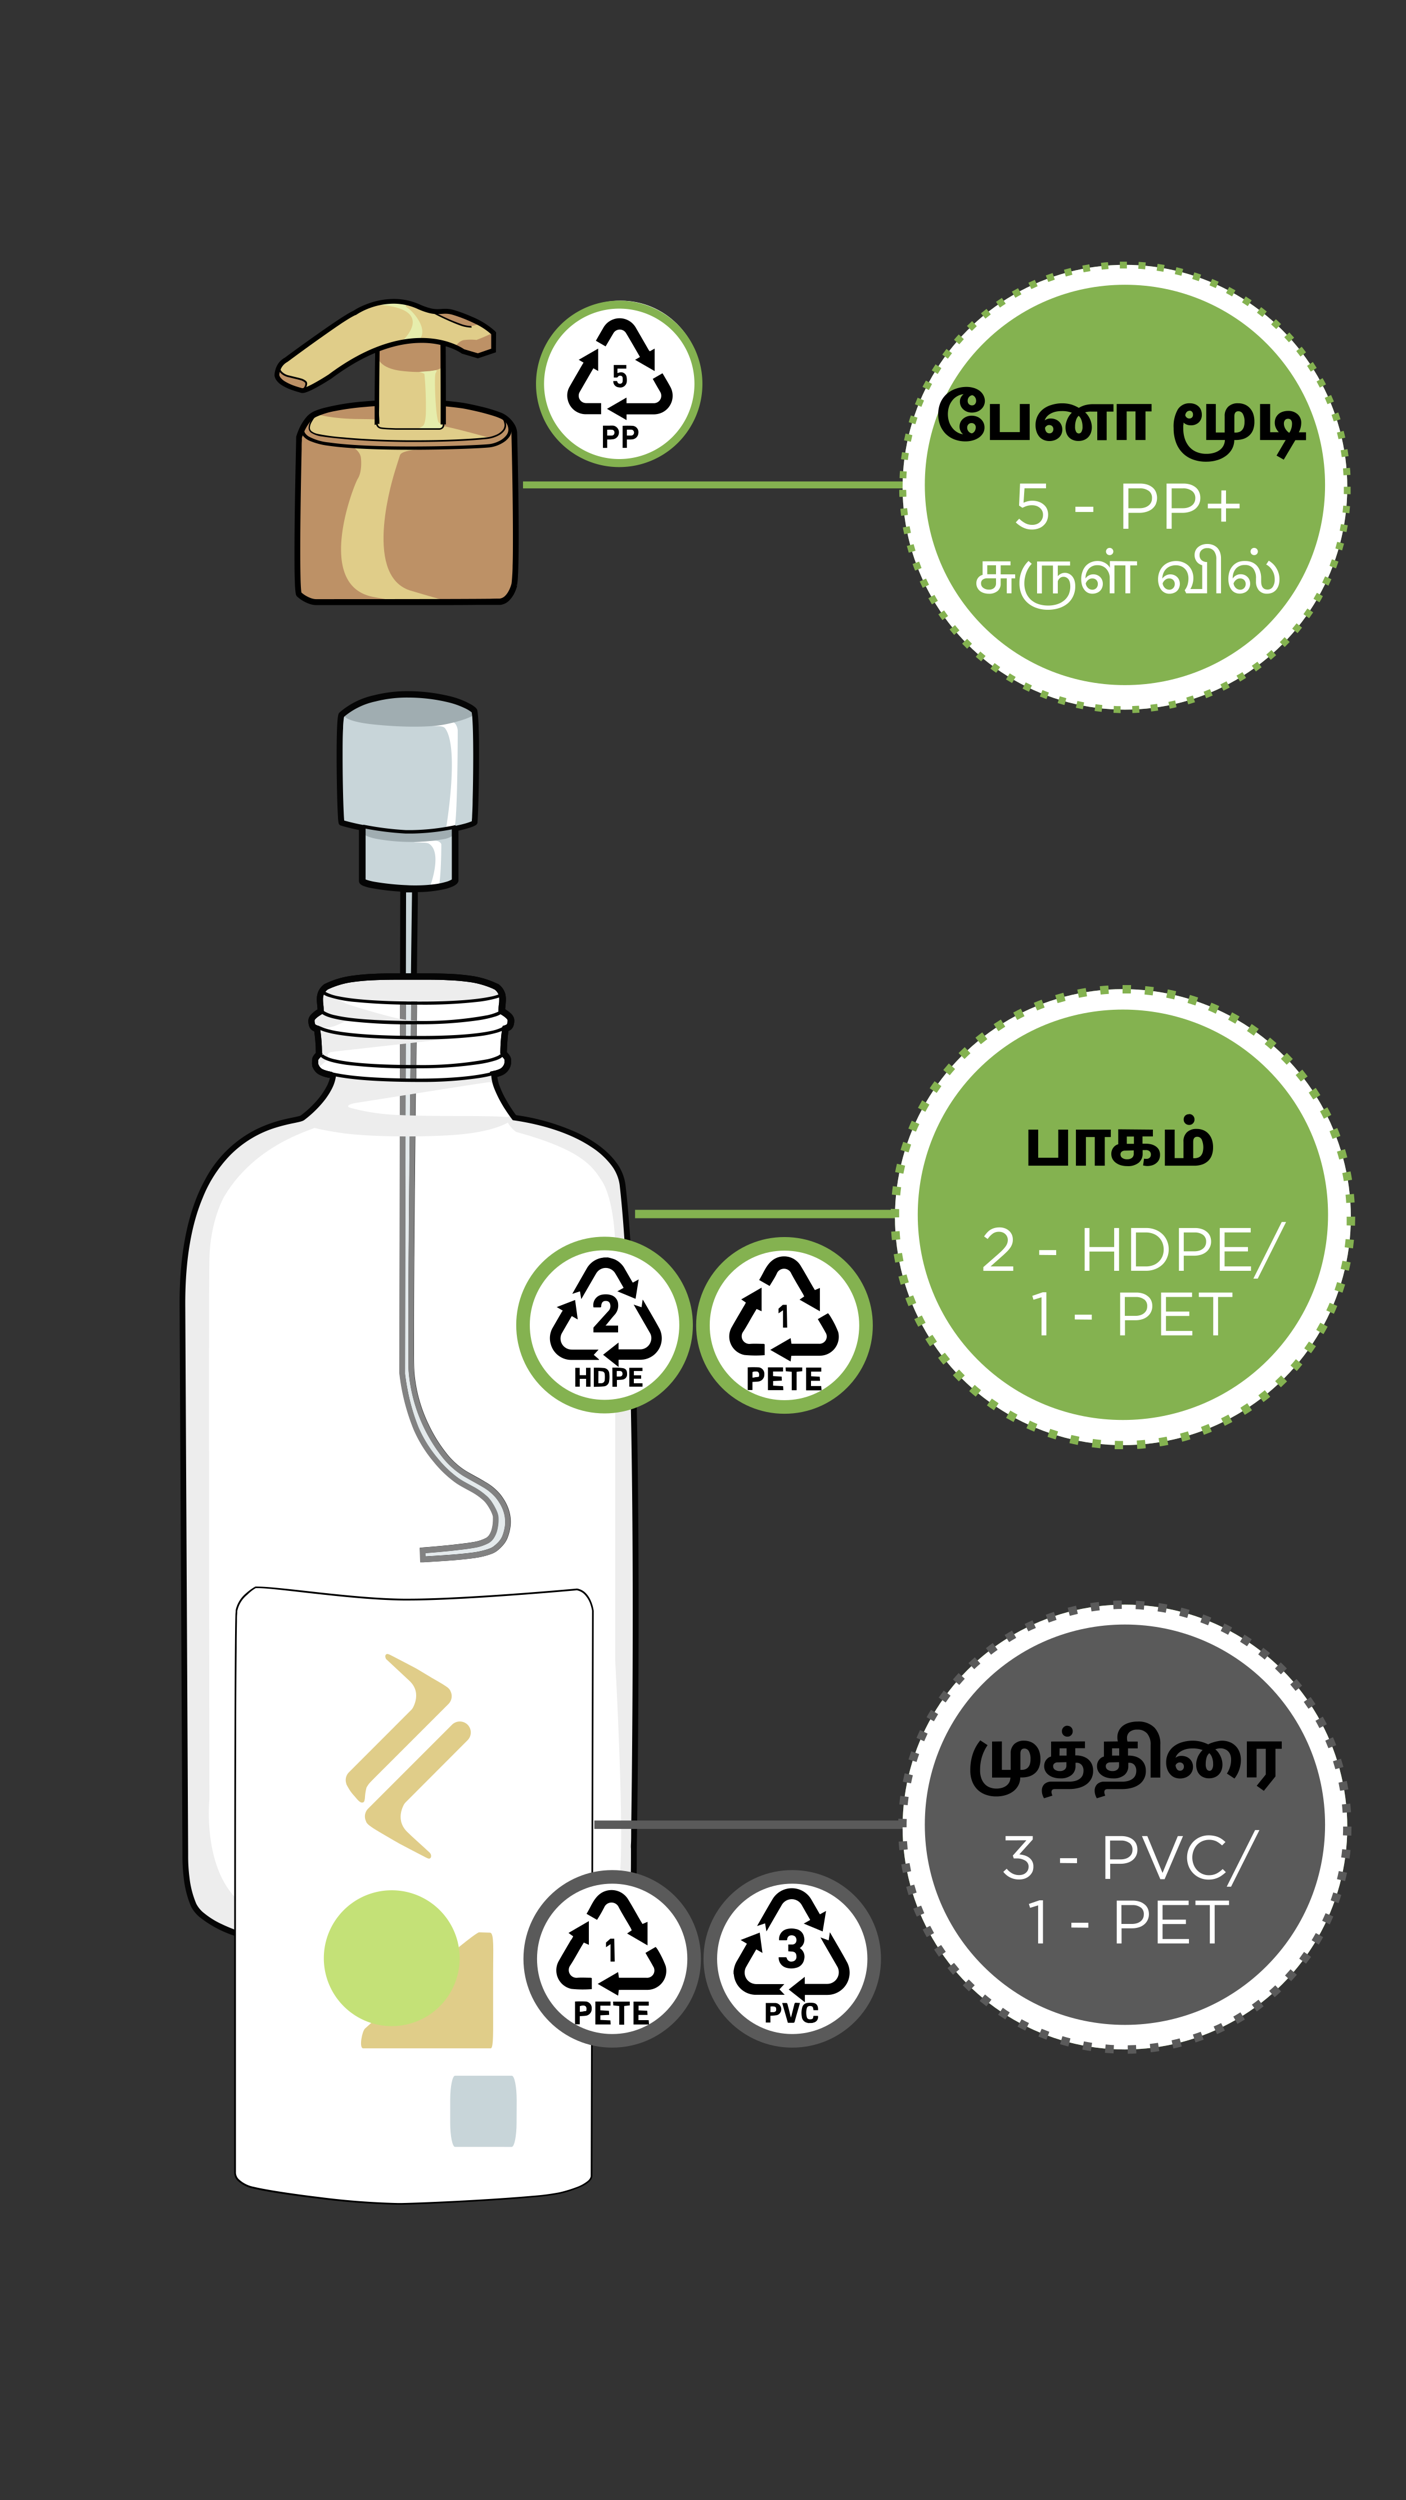 <svg xmlns="http://www.w3.org/2000/svg" viewBox="0 0 414 736"><rect x="0" y="0" width="414" height="736" fill="#333333" stroke="none"/><defs><style>.cls-1{fill:#e0cd89;}.cls-2{fill:#bd9166;}.cls-3{fill:#e6edac;}.cls-4{fill:#c8d5d9;}.cls-12,.cls-15,.cls-5{fill:#fff;}.cls-6{fill:#a0adb1;}.cls-7{fill:#050505;}.cls-8{fill:#e4eaec;}.cls-9{fill:#828282;}.cls-10{fill:#ededed;}.cls-11{fill:#c4e177;}.cls-12{stroke:#5a5a5a;}.cls-12,.cls-15{stroke-miterlimit:10;stroke-width:4px;}.cls-13{fill:#5a5a5a;}.cls-14{fill:#84b250;}.cls-15{stroke:#84b250;}</style></defs><title>2.component-mobile version-14</title><g id="Layer_62" data-name="Layer 62"><path class="cls-1" d="M151.38,171.5s-.52,4.67-3.67,5.05c-1.63.2-54.8.17-54.8.17s-2,.36-4.55-1.91-.06-46.56-.06-46.56a12.63,12.63,0,0,1,2.79-5.7c1.2-1.3,6.78-2.38,19.23-3.52,12.9-1.19,30.68.62,34.53,2.1s6.15,3.3,6.29,6.05C151.14,127.18,152.4,165.22,151.38,171.5Z"/><path class="cls-2" d="M117.75,134.09s-1.23,3.8-1.47,4.65-9.68,30.13,4.22,35c0,0,11.49,3.47,12.46,3.47s10.37.33,14.31-.48,4.35-6.09,4.35-7-.05-22.63-.05-22.63,1.48-22.42-.94-20.72c0,0-1.9,4-3.93,4.32-1.72.27-12.87,1.18-15.78,1.3S118.23,131.92,117.75,134.09Z"/><path class="cls-2" d="M104,131.63s2,1.25,2.25,3c.2,1.39.24,4.5-.89,6.27s-12.79,31.19,4.28,34.76c3.13.66,7.13,1,5.59,1.8,0,0-6.48-.24-7-.24s-13.42.85-15.51.12-4.23-1.61-4.23-1.61l-1.12-2.9.28-26.21.32-13.68.5-3.47.47-3.16s.59,2.11,1.41,2.7a13.85,13.85,0,0,0,5.52,1.65C98,130.78,102.77,131.16,104,131.63Z"/><path class="cls-2" d="M93.24,121.92a6.8,6.8,0,0,0-1.89,2.94c-.17.78-.47,2.27,1.37,2.78,4.84,1.33,16.19,1.89,18.67,2s21,.08,21,.08,10.4-.52,12.33-.83a5.74,5.74,0,0,0,4.11-3.33,4.83,4.83,0,0,0-.87-3.23,6.94,6.94,0,0,1,1.59,1.39,7.5,7.5,0,0,1,.92,2.08c0-.07.48,1.21-1.18,3a8,8,0,0,1-5.46,2.55c-4.29.4-18.93.78-18.93.78s-14.78.1-18.58-.32c-3.49-.39-9.54-.7-13-1.69-1.38-.4-4.11-2.1-4.22-3a7.74,7.74,0,0,1,.9-3C90.78,122.35,93,121.14,93.24,121.92Z"/><path class="cls-2" d="M93.09,121.88s4.46,1.47,12.9,1.47c6.25,0,18.86.79,24.89,2.13s11.85,3,15.07,3.92c1.16.35,3.74,2.29,4.7,2.13,1.32-.22.67-2.76,1-3.63.91-2.65-3.86-6.77-10.38-7.47s-8.61-2.33-17.4-1.92S100.47,118,93.09,121.88Z"/><path d="M92.9,121.74a16.35,16.35,0,0,0-1.51,2.38,4.09,4.09,0,0,0-.52,1.79,1.8,1.8,0,0,0,.7,1.44,7.61,7.61,0,0,0,3.36,1.15c1.57.26,3.6.47,6.1.71,5.72.56,12.42.83,19,.89h2.4c8.06,0,15.75-.33,21-.88a9.74,9.74,0,0,0,3.48-1.09,5,5,0,0,0,1.5-1.23,2.9,2.9,0,0,0,.64-1.79,4.78,4.78,0,0,0-1.27-2.93l-.38.3a4.26,4.26,0,0,1,1.16,2.63,2.42,2.42,0,0,1-.53,1.49,5.31,5.31,0,0,1-2.21,1.51,9.25,9.25,0,0,1-2.44.63c-5.24.55-12.92.87-21,.87h-2.4c-6.58-.05-13.27-.33-19-.88a57.39,57.39,0,0,1-7.44-1,4.65,4.65,0,0,1-1.76-.75,1.32,1.32,0,0,1-.53-1.07,3.66,3.66,0,0,1,.48-1.58A16.59,16.59,0,0,1,93.29,122l-.39-.28Z"/><path d="M151.44,172l-.83-.18.14,0-.14,0h0l.14,0-.14,0a9.5,9.5,0,0,1-.87,2.21,5.69,5.69,0,0,1-1.11,1.47,2.76,2.76,0,0,1-1.5.71h-.2c-.42,0-1.34,0-2.63.05-9,.1-36.24.11-47,.11H92.92a5,5,0,0,1-1.38-.3,8.83,8.83,0,0,1-2.94-1.78l-.45.5.59-.33a.67.67,0,0,0-.14-.17l-.45.5.59-.33-.3.17.32-.12,0-.05-.3.17.32-.12v0a4.51,4.51,0,0,1-.08-.48c-.1-.82-.18-2.39-.22-4.42s-.07-4.54-.07-7.29c0-6.77.12-15.08.24-21.73.06-3.32.12-6.23.17-8.33,0-1,0-1.9.06-2.49,0-.3,0-.53,0-.7a1,1,0,0,1,0-.19v0h0l-.35,0,.35,0h0l-.35,0,.35,0-.85-.06.82.22h0a14.23,14.23,0,0,1,.71-1.93,12.27,12.27,0,0,1,2.15-3.4,5.47,5.47,0,0,1,1.67-1.12,23.73,23.73,0,0,1,5.28-1.6,80.23,80.23,0,0,1,8.71-1.19c3.67-.33,8.43-.6,13.49-.6a102.59,102.59,0,0,1,15.2,1c1,.16,3.5.66,5.94,1.28,1.22.32,2.45.66,3.49,1,.52.17,1,.34,1.39.51a7,7,0,0,1,1,.47,6.81,6.81,0,0,1,2,2,4,4,0,0,1,.72,1.86l.85,0-.85,0s0,.26,0,.76c.09,3.45.43,18,.43,29.61,0,3.31,0,6.38-.09,8.88,0,1.25-.08,2.36-.14,3.27s-.13,1.65-.21,2.12l.84.13-.83-.18.83.18.83.14a22.44,22.44,0,0,0,.23-2.28c.17-2.83.24-7.27.24-12.26,0-13.29-.46-30.42-.46-30.42h0a5.62,5.62,0,0,0-1-2.7,8.44,8.44,0,0,0-2.55-2.49,7.75,7.75,0,0,0-1.19-.6,45.61,45.61,0,0,0-6.06-1.83c-2.17-.52-4.18-.92-5.16-1.08a104,104,0,0,0-15.46-1c-5.12,0-9.93.28-13.64.61a70.18,70.18,0,0,0-11.13,1.74A20.81,20.81,0,0,0,92.65,121a7.14,7.14,0,0,0-2.18,1.5,14.27,14.27,0,0,0-2.51,4,17.09,17.09,0,0,0-.75,2.09v.27c0,1.49-.5,20.34-.5,33.5,0,3.47,0,6.55.11,8.82,0,1.13.09,2.06.16,2.75a7.63,7.63,0,0,0,.12.87,2.25,2.25,0,0,0,.09.35,1.59,1.59,0,0,0,.09.2,1,1,0,0,0,.21.26,10.4,10.4,0,0,0,3.7,2.18,6.15,6.15,0,0,0,1.73.33h4.43c6.35,0,18.49,0,29.21,0,5.36,0,10.37,0,14.12-.06,1.87,0,3.44,0,4.57,0l1.38,0,.43,0,.29,0a4.4,4.4,0,0,0,2.45-1.16,8.33,8.33,0,0,0,1.94-2.9,9.62,9.62,0,0,0,.54-1.64v0Z"/><path d="M147.35,122.54a9,9,0,0,1,1.84,2.16,3.63,3.63,0,0,1,.51,1.74,2.76,2.76,0,0,1-.56,1.65,6.12,6.12,0,0,1-2.34,1.83,8.91,8.91,0,0,1-2.65.81c-1.23.13-4.34.31-8.47.45s-9.27.25-14.61.25c-8.79,0-18.12-.29-24.26-1.19a15.64,15.64,0,0,1-5.89-1.74,3.33,3.33,0,0,1-1.08-1,1.76,1.76,0,0,1-.29-1,2.84,2.84,0,0,1,.38-1.3,7.32,7.32,0,0,1,1.39-1.72c.24-.22.45-.4.61-.52l.17-.14.05,0h0L91.6,122a11.11,11.11,0,0,0-1.48,1.33,8,8,0,0,0-1,1.41,3.85,3.85,0,0,0-.49,1.77A2.77,2.77,0,0,0,89,128a5.19,5.19,0,0,0,2.47,1.88,20.41,20.41,0,0,0,5.18,1.32c6.24.91,15.58,1.2,24.4,1.2,5.35,0,10.51-.11,14.65-.25s7.24-.32,8.54-.46a9.86,9.86,0,0,0,4-1.47,6.12,6.12,0,0,0,1.7-1.58,3.66,3.66,0,0,0,.73-2.2,4.52,4.52,0,0,0-.63-2.21,9.86,9.86,0,0,0-2-2.41l-.64.72Z"/><path class="cls-1" d="M130.15,126.07c-1,.52-10.8.18-18-.09,0,0-.69,0-1-1.11s0-22.21.09-26.21c0-.42.66-.71.91-.61a10.92,10.92,0,0,0,4.54,1.35,40.79,40.79,0,0,0,7,.5,14,14,0,0,0,6.1-1.29s.72-.35.71.87c0,1,.12,20.07,0,25.48C130.55,125.88,130.15,126.07,130.15,126.07Z"/><path class="cls-2" d="M111.25,105.17s.33,3.2,6.89,4,10.45,0,11.76-.84c0,0,.53-.33.65-.62s0-8.44,0-8.44.33-1.23-1.44-.26c0,0-3.33,1.65-10.21.72,0,0-3.94-.56-5-.88,0,0-1.22-.6-1.61-.73a.87.87,0,0,0-1.09.93S111.19,104.67,111.25,105.17Z"/><path class="cls-3" d="M123.2,126.18s.9-.49,1-.59,1.17,0,1.21-4.68a105,105,0,0,0-.44-10.85,5,5,0,0,0-1.53-.56c-.48,0,3.19-.27,3.19-.27l1.85-.27s.28.16-.21.89,0,13.66.93,14.52,1.6,1.41.92,1.56a27.37,27.37,0,0,1-5.45.37S122.91,126.37,123.2,126.18Z"/><path d="M131.29,125c0-1.31,0-3.4,0-5.85,0-7.37-.06-17.92-.06-19.48v-.18a2.51,2.51,0,0,0-.07-.64,1.34,1.34,0,0,0-.46-.74,1.12,1.12,0,0,0-.7-.24,1.3,1.3,0,0,0-.53.11h0a14.24,14.24,0,0,1-6.56,1.21,41.89,41.89,0,0,1-6.11-.5,14.84,14.84,0,0,1-3-.66,5.8,5.8,0,0,1-.61-.29,6.62,6.62,0,0,0-.77-.35.93.93,0,0,0-.38-.07,1.46,1.46,0,0,0-.48.08,1.73,1.73,0,0,0-.64.39,1.41,1.41,0,0,0-.27.35,1.32,1.32,0,0,0-.13.51c0,2.77-.21,13.69-.21,20.56,0,1.55,0,2.89,0,3.89,0,.5,0,.91,0,1.23,0,.16,0,.3,0,.41a.78.78,0,0,0,0,.16.62.62,0,0,0,0,.18l1.4-.39-.26.07.26,0v0l-.26.07.26,0a1.26,1.26,0,0,1,0-.16c0-.34,0-1-.07-2s0-2.08,0-3.39c0-6.85.16-17.77.21-20.53h-.26l.22.16a.34.34,0,0,0,0-.15h-.26l.22.16,0,0,0,0h0l0,0,0,0,.07,0,0,0h0l0-.14v.14h0l0-.14v-.26l-.14.37a.36.36,0,0,0,.14,0v-.4l-.14.37a5.16,5.16,0,0,1,.62.29,6.93,6.93,0,0,0,1.29.53,20.77,20.77,0,0,0,2.78.56,43.21,43.21,0,0,0,6.33.52,15.46,15.46,0,0,0,7.25-1.39l-.34-.63.31.65-.1-.2v.23a.19.19,0,0,0,.1,0l-.1-.2V99l-.12.28.12,0V99l-.12.28L130,99l-.23.23.1.07L130,99l-.23.23.14-.14-.18.1,0,0,.14-.14-.18.1,0,0,0,0h0l0,0,0,0a.92.92,0,0,1,0,.31v0h0v.17c0,1.57.06,12.11.06,19.48,0,2.44,0,4.54,0,5.83l1.45,0Z"/><path class="cls-1" d="M145.6,97.79l0,5-4.72,1.54-4.45-1.29s-14.65-11-39.17,7.37c0,0-7,4.57-8.42,4.14s-6.88-1.74-7.29-4.48a5.48,5.48,0,0,1,2.73-4.5s16.06-12,20.18-13.84c0,0,9-6.24,18.78-1.85,6.07,2.72,6.59.71,10.22,1.68C134.61,91.93,142.18,94.37,145.6,97.79Z"/><path class="cls-2" d="M135.44,103l-1.05-1.34a3.75,3.75,0,0,1,2-1.52,15.24,15.24,0,0,1,3.9-.07,50.3,50.3,0,0,0,4.65-2s.61-.15.43,1.66a20.18,20.18,0,0,0,0,3.43l-4.48,1.69S136.37,103.71,135.44,103Z"/><path class="cls-2" d="M128,92c.1.09,6.94,4.09,8.68,4.14s5.24-.6,4.2-1.33a70.27,70.27,0,0,0-7.63-3.13c-1.85-.42-.2-.08-.2-.08S127,91.1,128,92Z"/><path d="M127.17,92s2,1.11,4.47,2.21c1.22.55,2.52,1.1,3.71,1.52a10.57,10.57,0,0,0,3.06.7,2.44,2.44,0,0,0,.48,0l-.1-.47a2.11,2.11,0,0,1-.38,0,10.14,10.14,0,0,1-2.9-.68A54.41,54.41,0,0,1,130.13,93c-.79-.38-1.48-.73-2-1l-.78-.4-.22.42Z"/><path class="cls-2" d="M82.26,109.13c-.1.05-1,1.24-.29,2.06a12.83,12.83,0,0,0,2,2.07c.27.09,3.43,1.6,4.61,1.37,0,0,1.91.34,1.32-2.35,0,0,0-.45-2.53-.9s-3.2-.3-4.07-1.24S82.53,109,82.26,109.13Z"/><path class="cls-3" d="M118.1,100.74s11.45-10-7.48-11.1a13.11,13.11,0,0,1,7.56-.86c3.83.88,0,.67,1.83,1.86s6.17,6.33,3.49,9.28Z"/><path d="M145.36,98.12h-.72l0,4.53L140.71,104l-4.17-1.23-.2.69.43-.58c-.08-.06-4.57-3.39-12.68-3.39-6.78,0-16.07,2.34-27.33,10.76l.43.58-.39-.6-.28.17c-.61.4-2.19,1.39-3.79,2.27-.8.45-1.61.86-2.29,1.16a6.67,6.67,0,0,1-.91.34,2.1,2.1,0,0,1-.53.11h0l0,.11,0-.11h0l0,.11,0-.11c-.37-.11-1-.27-1.66-.49A16.07,16.07,0,0,1,84,112.34a5.14,5.14,0,0,1-1.24-1,2,2,0,0,1-.53-1l-.72.11h.73v-.12a5.21,5.21,0,0,1,.45-1.7,4.31,4.31,0,0,1,1.9-2.06l0,0,0,0,.7-.51c1.56-1.16,5.53-4.08,9.55-6.91,2-1.42,4-2.81,5.77-4,.87-.57,1.67-1.07,2.35-1.48s1.27-.72,1.67-.91l.06,0,.06,0h0A19.08,19.08,0,0,1,108.06,91a20.81,20.81,0,0,1,7.8-1.61,17.15,17.15,0,0,1,7,1.5,20.46,20.46,0,0,0,3.53,1.27,10.17,10.17,0,0,0,2.42.3c.9,0,1.59-.11,2.31-.11a7.28,7.28,0,0,1,2,.27c.27.07.95.28,1.86.6a43.68,43.68,0,0,1,5.09,2.15,18.83,18.83,0,0,1,4.79,3.23l.51-.51h0l.52-.5a23.61,23.61,0,0,0-7.07-4.41c-1.24-.55-2.42-1-3.35-1.33s-1.64-.54-2-.63a8.55,8.55,0,0,0-2.33-.32c-.86,0-1.55.11-2.31.11a8.81,8.81,0,0,1-2.08-.26,19.89,19.89,0,0,1-3.28-1.18A18.49,18.49,0,0,0,115.86,88a22.33,22.33,0,0,0-8.45,1.76A18.77,18.77,0,0,0,104,91.52l.41.59-.29-.66A23.07,23.07,0,0,0,102,92.62c-2.95,1.79-7.49,5-11.3,7.71s-6.88,5-6.88,5l.43.58-.34-.64a5.81,5.81,0,0,0-1.8,1.51A6.26,6.26,0,0,0,81,109.24a5.34,5.34,0,0,0-.17,1.21v.11a3.16,3.16,0,0,0,.48,1.25,5.63,5.63,0,0,0,1.69,1.6,15.21,15.21,0,0,0,3.22,1.48c1,.36,2,.61,2.4.74a1.35,1.35,0,0,0,.43.06,3.47,3.47,0,0,0,1.1-.22,16.69,16.69,0,0,0,2.27-1c2.45-1.26,5.21-3.06,5.22-3.07h0l0,0c11.07-8.27,20-10.47,26.46-10.47a24.22,24.22,0,0,1,8.82,1.57,16.52,16.52,0,0,1,2.26,1.07c.25.15.44.26.56.35l.14.09,0,0h0l.09-.12-.09.12h0l.09-.12-.09.12.1.08,4.74,1.4,5.3-1.78.05-5.87-.21-.21Z"/><path d="M82,108.17a1.21,1.21,0,0,0,0,.21,2.07,2.07,0,0,0,.51,1.3,4.65,4.65,0,0,0,2.56,1.38c1.62.41,2.6.62,3.28.81a3.28,3.28,0,0,1,1.42.72.55.55,0,0,1,.13.41,1.84,1.84,0,0,1-.27.88,2.21,2.21,0,0,1-.78.8l.25.41a2.6,2.6,0,0,0,1-1,2.37,2.37,0,0,0,.34-1.12,1,1,0,0,0-.3-.78,3.82,3.82,0,0,0-1.61-.81c-.7-.21-1.68-.41-3.29-.82a4.2,4.2,0,0,1-2.31-1.22,1.52,1.52,0,0,1-.39-1v-.11h0l-.47-.1Z"/><path d="M110.74,124.83a1.38,1.38,0,0,0,.22.63,1.73,1.73,0,0,0,1.25.77c.63.1,1.72.17,2.67.21s1.74.07,1.74.07h12.77a1.61,1.61,0,0,0,.72-.22,1.41,1.41,0,0,0,.51-.47,1.62,1.62,0,0,0,.23-.87v-.07h-.48V125a1.09,1.09,0,0,1-.15.61,1,1,0,0,1-.52.4l-.23.06h-.09v0H116.63v0L114.9,126c-.94,0-2-.11-2.61-.2a1.23,1.23,0,0,1-.92-.55,1,1,0,0,1-.13-.3l0-.09v0h0l-.48,0Z"/><path class="cls-4" d="M118.7,261.74l-.29,142.32a61.63,61.63,0,0,0,4.15,16.47c2.84,6.78,8.47,12.88,12.13,15.35,2.84,1.93,5.73,2.82,8.47,5.44a12.68,12.68,0,0,1,2.83,5.09c.19,1.56-.05,5.73-2.42,7.11-2.19,1.27-5.64,1.59-9.09,2-3.77.46-10,.93-10,.93l.1,2.61s7-.42,9.65-.65a48.18,48.18,0,0,0,8.91-1.32,7.23,7.23,0,0,0,4.07-2.4,8.26,8.26,0,0,0,2.2-4.74,10.66,10.66,0,0,0-.5-5.72,14.75,14.75,0,0,0-2.23-3.82c-2.13-2.7-5.69-4.21-9.84-6.65s-8.37-7.83-11.3-14a44.42,44.42,0,0,1-4.35-15.91c-.65-11.34,1.13-142.09,1.13-142.09l-3.64,0"/><path class="cls-4" d="M133.64,232.94s-15.48-8.73-27.57.87v26c3.39,1.31,4.92,1.85,13.32,2.25a34.31,34.31,0,0,0,14.25-2.33Z"/><path class="cls-5" d="M126.51,261.34s4-10.45-.24-13c-.69-.41-2.34-.25-4.56-.38,0,0,5.26-.55,6.62-.47a2.25,2.25,0,0,1,1,.3c.28.18.62.53.62.83,0,3.12-.2,12.23-1,12.58A4.41,4.41,0,0,1,126.51,261.34Z"/><path class="cls-6" d="M106.4,243.69s-1.45,2.39,5.56,3.43a57,57,0,0,0,18.87-.13c2.43-.45,4.35-2.08,3.32-3.72,0,0-7.05-4.3-10.26-4.5a19.58,19.58,0,0,0-7.5-.15C111.85,239.31,106.94,243.09,106.4,243.69Z"/><path class="cls-7" d="M134.09,232.46l.48-.84a28.69,28.69,0,0,0-4.33-1.89,31.19,31.19,0,0,0-10.32-1.88,23.31,23.31,0,0,0-6.92,1,21.28,21.28,0,0,0-6.94,3.69l-.37.29v26.5a1.26,1.26,0,0,0,.24.72,1.67,1.67,0,0,0,.36.35,3,3,0,0,0,.76.4,11.81,11.81,0,0,0,1.88.55,69.25,69.25,0,0,0,10.87,1.19c.87.05,1.72.07,2.54.07a37.8,37.8,0,0,0,8.46-.85,13.5,13.5,0,0,0,2.61-.86,4.78,4.78,0,0,0,.89-.54,2,2,0,0,0,.64-.83.88.88,0,0,0,.06-.21,2,2,0,0,0,0-.22c0-.26,0-.67,0-1.25,0-1.72,0-4.84,0-8.32,0-7.67-.05-17.1-.05-17.1v-.56l-.48-.27-.48.84h-1s0,.59,0,1.6c0,3,.05,9.74.05,15.49,0,2.55,0,4.91,0,6.65,0,.87,0,1.59,0,2.1,0,.25,0,.45,0,.58s0,.12,0,.14h0l.4.06-.4-.08v0l.4.06-.4-.08.81.16-.77-.29c0,.08,0,.11,0,.13l.81.16-.77-.29.32.12-.29-.18,0,.06.32.12-.29-.18.14.09-.13-.1h0l.14.09-.13-.1h0a1.27,1.27,0,0,1-.24.18,6.52,6.52,0,0,1-1.37.59,22.87,22.87,0,0,1-3.78.79,43,43,0,0,1-5.44.33c-.79,0-1.61,0-2.45-.06a76.61,76.61,0,0,1-9.61-1,15.89,15.89,0,0,1-2.41-.6,2.63,2.63,0,0,1-.43-.2h0l-.25.31.32-.21c0-.07-.07-.09-.07-.1l-.25.31.32-.21-.6.39h.71a.7.7,0,0,0-.11-.39l-.6.39h.71v-26h-1l.6.76a19.14,19.14,0,0,1,6.32-3.36,21.13,21.13,0,0,1,6.34-.93,29.16,29.16,0,0,1,9.68,1.76,31.55,31.55,0,0,1,3,1.21l.79.4.2.1,0,0h0l.48-.84h0Z"/><path class="cls-4" d="M139.92,209.31s-23.13-10.71-39.57,1c0,0-.61,7.26-.76,14.23-.16,7.21.7,17.59.7,17.59,8.22,1.49,7.2,2.26,18.92,2.75a57.54,57.54,0,0,0,20.31-2.85s.52-5.12.65-17.78C140.2,220.52,139.92,209.31,139.92,209.31Z"/><path class="cls-5" d="M131.35,243.82s4-23.54-.25-29.38c-.68-.93-2.34-.55-4.55-.86,0,0,5.25-1.24,6.61-1.06a1.56,1.56,0,0,1,1,.67,3.81,3.81,0,0,1,.62,1.88c0,7-.2,27.57-1,28.34S131.45,244.09,131.35,243.82Z"/><path class="cls-6" d="M101.06,209.91s-1.11,2.28,8.72,3.32,17,.73,20.39.17c4.27-.73,11.21-2.75,9.75-4.13s-9.67-4.1-13.86-4.34a47.08,47.08,0,0,0-11.44-.16A34.32,34.32,0,0,0,101.06,209.91Z"/><path class="cls-7" d="M134.34,244.66a35,35,0,0,0,4.12-1.06,8.63,8.63,0,0,0,1.22-.48,2.52,2.52,0,0,0,.43-.24,1.57,1.57,0,0,0,.21-.17,1.31,1.31,0,0,0,.23-.34.89.89,0,0,0,.06-.24,1.84,1.84,0,0,0,0-.37c.05-.52.1-1.45.15-2.71.15-3.78.29-10.41.29-16.55,0-2.94,0-5.77-.11-8.11,0-1.17-.09-2.22-.15-3.11s-.14-1.61-.24-2.16a1.14,1.14,0,0,0-.17-.41,2.73,2.73,0,0,0-.39-.44,8,8,0,0,0-1.06-.77,24.08,24.08,0,0,0-6.84-2.64,52.43,52.43,0,0,0-11.94-1.4,40.1,40.1,0,0,0-10,1.2,22.87,22.87,0,0,0-10.1,5,1.32,1.32,0,0,0-.24.26,1.72,1.72,0,0,0-.17.38,6,6,0,0,0-.15.74c-.14,1-.23,2.59-.29,4.61s-.08,4.42-.08,7c0,4.47.08,9.33.19,13.1.06,1.89.13,3.5.2,4.65,0,.58.07,1,.11,1.38a3.91,3.91,0,0,0,.07.45,1.58,1.58,0,0,0,.06.23,1.07,1.07,0,0,0,.11.2l.13.15a.91.91,0,0,0,.3.18l.71.22c1.08.3,3.21.86,5.8,1.33l.3-1.67c-1.68-.3-3.16-.65-4.27-.93l-1.36-.36-.63-.19-.27.78.56-.61a.76.76,0,0,0-.29-.17l-.27.78.56-.61-.53.58.7-.35a.57.57,0,0,0-.17-.23l-.53.58.7-.35-.53.27.57-.19a.28.28,0,0,0,0-.08l-.53.27.57-.19-.2.06.2,0h0l-.2.06.2,0s0-.09,0-.21c-.06-.46-.13-1.41-.18-2.67-.18-3.79-.32-10.43-.32-16.35,0-3.18,0-6.16.14-8.37,0-1.1.1-2,.18-2.64a4.45,4.45,0,0,1,.11-.71l0-.08v0h0l-.33-.14.3.19,0-.05-.33-.14.3.19-.56-.35.41.52a.62.62,0,0,0,.15-.17l-.56-.35.41.52a21.08,21.08,0,0,1,9.49-4.7,37.68,37.68,0,0,1,9.59-1.14,51.18,51.18,0,0,1,11.55,1.34,24.84,24.84,0,0,1,5.58,2,9.85,9.85,0,0,1,1.37.85,2.44,2.44,0,0,1,.29.25l0,0h0l.23-.17-.25.13,0,0,.23-.17-.25.13.55-.28-.61.11a.52.52,0,0,0,.06.17l.55-.28-.61.11a18.89,18.89,0,0,1,.22,2c.18,2.57.25,6.71.25,11.1s-.07,9.25-.17,12.95c0,1.85-.1,3.43-.15,4.57,0,.57-.06,1-.08,1.35,0,.17,0,.29,0,.37v.08h0l.56.12-.53-.22a.3.3,0,0,0,0,.1l.56.12-.53-.22.59.24-.45-.45a.64.64,0,0,0-.14.21l.59.24-.45-.45.23.23-.21-.25,0,0,.23.23-.21-.25h0a2.36,2.36,0,0,1-.48.24,17.22,17.22,0,0,1-1.81.6c-.79.22-1.74.45-2.84.67l.33,1.66Z"/><path class="cls-7" d="M106.84,243.77a90.09,90.09,0,0,0,12.67,1.61c.6,0,1.19,0,1.78,0a68.48,68.48,0,0,0,13-1.49l-.18-1a67.48,67.48,0,0,1-12.81,1.47q-.87,0-1.74,0a90.29,90.29,0,0,1-12.55-1.6l-.16,1Z"/><path class="cls-7" d="M118.7,261.74h-.85l-.29,142.35v0a62.65,62.65,0,0,0,4.22,16.73,38.44,38.44,0,0,0,5.89,9.5,33.36,33.36,0,0,0,6.54,6.22c1.48,1,2.95,1.72,4.34,2.5a18.51,18.51,0,0,1,4,2.85,7.12,7.12,0,0,1,.76.92,15.23,15.23,0,0,1,1.21,2,10.11,10.11,0,0,1,.42,1,3.59,3.59,0,0,1,.19.66c0,.22,0,.53,0,.88a10.69,10.69,0,0,1-.45,3.09,5.76,5.76,0,0,1-.65,1.39,2.9,2.9,0,0,1-.94.91,12.1,12.1,0,0,1-3.81,1.23c-1.52.28-3.23.46-5,.67s-4.36.46-6.38.64l-2.54.21-1,.08-.81.06.16,4.29.86,0s7-.42,9.68-.66c1.81-.16,3.51-.33,5-.54a26.24,26.24,0,0,0,4-.81c.49-.15.91-.28,1.29-.42a6.64,6.64,0,0,0,1.57-.8,10.85,10.85,0,0,0,1.56-1.4,7.82,7.82,0,0,0,1.56-2.23,13.63,13.63,0,0,0,.87-2.93,10.64,10.64,0,0,0,.21-2.08,11.9,11.9,0,0,0-.75-4.1,13.78,13.78,0,0,0-1.34-2.64c-.45-.7-.86-1.21-1-1.41h0a16,16,0,0,0-4.4-3.62c-1.71-1-3.63-2-5.68-3.23a22.41,22.41,0,0,1-5.92-5.43,43,43,0,0,1-5.05-8.2,43.44,43.44,0,0,1-4.26-15.6c0-.84-.09-2.43-.11-4.61s0-5,0-8.23c0-17.87.32-50.17.64-78,.16-13.91.32-26.71.44-36,.06-4.66.11-8.45.14-11.07,0-1.31,0-2.34,0-3l0-1.06v-.85l-5.34,0v.85h.85v.85l3.64,0v-.85h-.84s-1.28,93.45-1.28,129.21c0,3.26,0,6,0,8.24s0,3.79.11,4.7A47.15,47.15,0,0,0,130,428.66a24.16,24.16,0,0,0,6.39,5.83c2.1,1.24,4,2.23,5.66,3.22a14.48,14.48,0,0,1,3.95,3.23h0a14.45,14.45,0,0,1,.91,1.27,12.25,12.25,0,0,1,1.18,2.32,9.86,9.86,0,0,1,.64,3.51,8.48,8.48,0,0,1-.17,1.74,11.66,11.66,0,0,1-.75,2.57,6.07,6.07,0,0,1-1.23,1.75c-.38.39-.68.68-1,.91a4.54,4.54,0,0,1-1.11.7,15.61,15.61,0,0,1-1.65.57,25.24,25.24,0,0,1-3.76.76c-1.49.2-3.17.37-5,.53-1.31.11-3.72.28-5.8.41l-2.69.17-1.14.07,0,.84.85,0-.1-2.61-.85,0,.07.85s6.21-.48,10-.94c1.72-.2,3.46-.39,5.07-.69a13.57,13.57,0,0,0,4.35-1.42,4.64,4.64,0,0,0,1.49-1.43,7.87,7.87,0,0,0,1.11-2.77,12.67,12.67,0,0,0,.29-2.66c0-.41,0-.78-.06-1.09a6.1,6.1,0,0,0-.42-1.4,16.64,16.64,0,0,0-1.22-2.31,10.14,10.14,0,0,0-1.45-1.89,20,20,0,0,0-4.37-3.1c-1.44-.8-2.85-1.49-4.21-2.42a32.07,32.07,0,0,1-6.19-5.9,37.21,37.21,0,0,1-5.63-9.08A58.71,58.71,0,0,1,120,409c-.3-1.53-.49-2.8-.61-3.68-.06-.44-.1-.79-.12-1a1.58,1.58,0,0,1,0-.26V404l-.84.08h.84l.3-142.32h-.85v0"/><path class="cls-5" d="M145.48,316.18a54,54,0,0,1-6.87,1c-.81.12-1.68.22-2.61.28l-1,0c-1.39.18-2.15.33-3.57.4s-4.74.08-7.5.08h-1.45c-.29,26.6-.58,56.17-.58,73,0,3.26,0,6,0,8.23s.06,3.77.11,4.61a43.44,43.44,0,0,0,4.26,15.6,43,43,0,0,0,5.05,8.2,22.41,22.41,0,0,0,5.92,5.43c2.05,1.2,4,2.18,5.68,3.23a16,16,0,0,1,4.4,3.62h0c.15.2.56.71,1,1.41a13.78,13.78,0,0,1,1.34,2.64,11.9,11.9,0,0,1,.75,4.1,10.64,10.64,0,0,1-.21,2.08,13.63,13.63,0,0,1-.87,2.93,7.82,7.82,0,0,1-1.56,2.23,10.85,10.85,0,0,1-1.56,1.4,6.64,6.64,0,0,1-1.57.8c-.38.14-.8.27-1.29.42a26.24,26.24,0,0,1-4,.81c-1.54.21-3.24.38-5,.54-2.67.24-9.67.66-9.68.66l-.86,0-.16-4.29.81-.06,1-.08,2.54-.21c2-.18,4.51-.41,6.38-.64s3.44-.39,5-.67a12.1,12.1,0,0,0,3.81-1.23,2.9,2.9,0,0,0,.94-.91,5.76,5.76,0,0,0,.65-1.39,10.69,10.69,0,0,0,.45-3.09c0-.35,0-.66,0-.88a3.59,3.59,0,0,0-.19-.66,10.11,10.11,0,0,0-.42-1,15.23,15.23,0,0,0-1.21-2,7.12,7.12,0,0,0-.76-.92,18.51,18.51,0,0,0-4-2.85c-1.39-.78-2.86-1.49-4.34-2.5a33.36,33.36,0,0,1-6.54-6.22,38.44,38.44,0,0,1-5.89-9.5,62.65,62.65,0,0,1-4.22-16.73v0l.18-86.19-10.84-.33c-.69,0-7.35-.81-8.53-1l-.22,0c-.67,5.33-6.47,10.65-9.07,12.54s-35.37,0-35.37,54.74l.85,161.77s-.34,9.14,2.41,15.23c1.7,3.75,9.55,9.31,30.71,12.82,3.64.6,27.3,1.94,31.87,2h.6c6.39,0,30.91-1.77,36.63-2.67,19.59-3.06,27.16-9.43,28.45-12.17,1.47-3.11,1.37-8.14,1.39-16.59,0,0,2.51-145.61-3.33-195.47-1-8.39-12.17-16.88-31.86-19.8,0,0-5.08-7.62-6-12.78m-30.41-28.85c-3,0-10,.44-12.46.73a24,24,0,0,0-7.32,2.8,4.86,4.86,0,0,0-.92,2.08,23.93,23.93,0,0,0,.14,3.58c0,.61-.06,1.15-.41,1.29a7.71,7.71,0,0,0-2.15,1.6,3.83,3.83,0,0,0,.1,2.17c.16.46,1.25,1.09,1.53,1.47s.34,3.55.42,4a11.55,11.55,0,0,1,0,3.25,2.22,2.22,0,0,0-1.27,2.23c0,1.73,1.46,2.44,2.58,3a11.67,11.67,0,0,0,2.88,1c0-.15,0-.29,0-.43a96,96,0,0,0,13.9,1.61c1.58,0,3.53.05,5.64.07l.06-30.4h-2.73m15.42,0s-3.79,0-7.63,0c-.1,7.59-.2,16.36-.31,25.63,0,1.59,0,3.18,0,4.79,4.56,0,9.26-.07,12.51-.24.82-.1,1.85-.21,3.36-.31l.24,0c3.33-.48,5.63-1.31,6.48-1.31.23,0,.35.06.37.19s0,.08,0,.11l1.17-.25c4.55-.81,3.1-3.89,3.1-3.89a4.88,4.88,0,0,1-1.33-3.17c0-1.55-.18-5.72,1-6.14s1.25-.62,1.49-1.75-1.13-2.38-2-2.92-1-1-1-1a8.73,8.73,0,0,0,0-4.7c-1.63-2.35-5.62-3.36-8-4.15s-9.33-.88-9.33-.88"/><path class="cls-8" d="M119.43,318,119.25,404v.05a1.58,1.58,0,0,0,0,.26c0,.24.06.59.12,1,.12.88.31,2.15.61,3.68a58.71,58.71,0,0,0,3.32,11.16,37.21,37.21,0,0,0,5.63,9.08,32.07,32.07,0,0,0,6.19,5.9c1.36.93,2.77,1.62,4.21,2.42a20,20,0,0,1,4.37,3.1,10.14,10.14,0,0,1,1.45,1.89,16.64,16.64,0,0,1,1.22,2.31,6.1,6.1,0,0,1,.42,1.4c0,.31.06.68.06,1.09a12.67,12.67,0,0,1-.29,2.66,7.87,7.87,0,0,1-1.11,2.77,4.64,4.64,0,0,1-1.49,1.43,13.57,13.57,0,0,1-4.35,1.42c-1.61.3-3.35.49-5.07.69-3,.36-7.39.73-9.2.87l0,.93h.28l2.69-.17c2.08-.13,4.49-.3,5.8-.41,1.8-.16,3.48-.33,5-.53a25.24,25.24,0,0,0,3.76-.76,15.61,15.61,0,0,0,1.65-.57,4.54,4.54,0,0,0,1.11-.7c.27-.23.57-.52,1-.91a6.07,6.07,0,0,0,1.23-1.75,11.66,11.66,0,0,0,.75-2.57,8.48,8.48,0,0,0,.17-1.74,9.86,9.86,0,0,0-.64-3.51,12.25,12.25,0,0,0-1.18-2.32,14.45,14.45,0,0,0-.91-1.27h0a14.48,14.48,0,0,0-3.95-3.23c-1.63-1-3.56-2-5.66-3.22a24.16,24.16,0,0,1-6.39-5.83,47.15,47.15,0,0,1-9.67-24.75c-.06-.91-.09-2.5-.11-4.7s0-5,0-8.24c0-16.81.28-46.37.58-73h-.68l-.69,0m1.73-30.61h-1.67l-.06,30.41h1.37c.13-11,.25-21.54.36-30.41"/><path class="cls-9" d="M117.74,317.9l-.18,86.19v0a62.65,62.65,0,0,0,4.22,16.73,38.44,38.44,0,0,0,5.89,9.5,33.36,33.36,0,0,0,6.54,6.22c1.48,1,2.95,1.72,4.34,2.5a18.51,18.51,0,0,1,4,2.85,7.12,7.12,0,0,1,.76.92,15.23,15.23,0,0,1,1.21,2,10.11,10.11,0,0,1,.42,1,3.59,3.59,0,0,1,.19.66c0,.22,0,.53,0,.88a10.69,10.69,0,0,1-.45,3.09,5.76,5.76,0,0,1-.65,1.39,2.9,2.9,0,0,1-.94.91,12.1,12.1,0,0,1-3.81,1.23c-1.52.28-3.23.46-5,.67s-4.36.46-6.38.64l-2.54.21-1,.08-.81.06.16,4.29.86,0s7-.42,9.68-.66c1.81-.16,3.51-.33,5-.54a26.24,26.24,0,0,0,4-.81c.49-.15.91-.28,1.29-.42a6.64,6.64,0,0,0,1.57-.8,10.85,10.85,0,0,0,1.56-1.4,7.82,7.82,0,0,0,1.56-2.23,13.63,13.63,0,0,0,.87-2.93,10.64,10.64,0,0,0,.21-2.08,11.9,11.9,0,0,0-.75-4.1,13.78,13.78,0,0,0-1.34-2.64c-.45-.7-.86-1.21-1-1.41h0a16,16,0,0,0-4.4-3.62c-1.71-1-3.63-2-5.68-3.23a22.41,22.41,0,0,1-5.92-5.43,43,43,0,0,1-5.05-8.2,43.44,43.44,0,0,1-4.26-15.6c0-.84-.09-2.43-.11-4.61s0-5,0-8.23c0-16.8.29-46.37.58-73H120.8c-.3,26.61-.58,56.17-.58,73,0,3.26,0,6,0,8.24s0,3.79.11,4.7A47.15,47.15,0,0,0,130,428.66a24.16,24.16,0,0,0,6.39,5.83c2.1,1.24,4,2.23,5.66,3.22a14.48,14.48,0,0,1,3.95,3.23h0a14.45,14.45,0,0,1,.91,1.27,12.25,12.25,0,0,1,1.18,2.32,9.86,9.86,0,0,1,.64,3.51,8.48,8.48,0,0,1-.17,1.74,11.66,11.66,0,0,1-.75,2.57,6.07,6.07,0,0,1-1.23,1.75c-.38.39-.68.68-1,.91a4.54,4.54,0,0,1-1.11.7,15.61,15.61,0,0,1-1.65.57,25.24,25.24,0,0,1-3.76.76c-1.49.2-3.17.37-5,.53-1.31.11-3.72.28-5.8.41l-2.69.17h-.28l0-.93c1.81-.14,6.23-.51,9.2-.87,1.72-.2,3.46-.39,5.07-.69a13.57,13.57,0,0,0,4.35-1.42,4.64,4.64,0,0,0,1.49-1.43,7.87,7.87,0,0,0,1.11-2.77,12.67,12.67,0,0,0,.29-2.66c0-.41,0-.78-.06-1.09a6.1,6.1,0,0,0-.42-1.4,16.64,16.64,0,0,0-1.22-2.31,10.14,10.14,0,0,0-1.45-1.89,20,20,0,0,0-4.37-3.1c-1.44-.8-2.85-1.49-4.21-2.42a32.07,32.07,0,0,1-6.19-5.9,37.21,37.21,0,0,1-5.63-9.08A58.71,58.71,0,0,1,120,409c-.3-1.53-.49-2.8-.61-3.68-.06-.44-.1-.79-.12-1a1.58,1.58,0,0,1,0-.26V404l.18-86.06-1.69-.06m.06-30.55-.06,30.4h1.69l.06-30.41H117.8m5.06,0h-1.7c-.11,8.87-.23,19.38-.36,30.41h1.7c0-1.61,0-3.2,0-4.79.11-9.27.21-18,.31-25.63"/><path class="cls-10" d="M94,303.11s.85,5.08.61,6.11c-.15.64-2.28,3.5-1.66,4,.21.18.59,1.08,1.46.49.6-.41,2.13-2,2.27-2,.91.12-1.31-1.21.65-2,.4-.15,37.29-4.11,39.89-4.59,0,0-14.81.42-18.92.3s-16.2-.73-19.46-1.57S94,302.15,94,303.11Z"/><path class="cls-10" d="M130.17,300.57s-8,.43-13.6-.9-13.44-3.76-14.33-4.11c-2.41-1-3-2-4.23-2.24s-3.42-2.09-3.64-.38a13.11,13.11,0,0,0,.14,3.58s-3.45,4.88-2.12,5.36a8.91,8.91,0,0,0,5.24.41c2.09-.48,4.85-2.26,5.82-2.17,2.18.21,11,.76,12.67.76S132.08,301.44,130.17,300.57Z"/><path class="cls-10" d="M88.87,329.85c-.12.25-1.27,1.75,11.42,3.63,8.74,1.28,24.42,1.28,33.61.6,8.5-.64,14.06-2.34,16.84-4.39.62-.46,1.25-.7-2.3-.93-6.59-.43-21.53,0-32.31-.6a61.58,61.58,0,0,1-12.78-2c-2-.52,0-1.26,1.21-1.45,4.8-.74,38.24-6.09,39.6-6.16.59,0,1.27,1.11,1.5.8.57-.78-.07-3.35-.62-3.24a14.68,14.68,0,0,1-4.32,1c-4.76.64-18.47.84-18.47.84-11.72.3-23.54-1.46-23.65-1.19a23,23,0,0,1-1.88,4c-2.69,3.66-3,4.67-7.47,8.53A4.51,4.51,0,0,0,88.87,329.85Z"/><path class="cls-7" d="M147.23,297.43h0l0,0a1.7,1.7,0,0,1-.63.43,15.21,15.21,0,0,1-3.13,1,104.78,104.78,0,0,1-20.59,1.68c-13.38,0-20.38-.8-24-1.63a10.77,10.77,0,0,1-3.24-1.13,1.6,1.6,0,0,1-.4-.33l0-.05-.15.06.16,0v0l-.15.06.16,0-1,.13c0,.29.25.64.86,1,.93.58,2.82,1.29,7,1.87a155.59,155.59,0,0,0,20.74,1,122.15,122.15,0,0,0,17.86-1.16,34.11,34.11,0,0,0,5.23-1.16,7.17,7.17,0,0,0,1.5-.66,2.16,2.16,0,0,0,.48-.41,1,1,0,0,0,.26-.57l-1-.09Z"/><path class="cls-7" d="M94.25,310.59c0,.29.25.64.86,1,.93.58,2.82,1.29,7,1.88a157.36,157.36,0,0,0,20.74,1,120.55,120.55,0,0,0,17.86-1.17,33.12,33.12,0,0,0,5.23-1.15,7.14,7.14,0,0,0,1.5-.67,2.13,2.13,0,0,0,.48-.4,1,1,0,0,0,.26-.57l-1-.1h.07l-.07,0h.07l-.07,0h0l0,0a1.73,1.73,0,0,1-.63.42,15.1,15.1,0,0,1-3.13,1,105.57,105.57,0,0,1-20.59,1.68c-13.38,0-20.38-.8-24-1.63a11,11,0,0,1-3.24-1.14,1.66,1.66,0,0,1-.4-.32l0-.06-.15.07.16,0v-.05l-.15.07.16,0-1,.12Z"/><path class="cls-7" d="M148.14,302.12a2,2,0,0,1-.67.46,13.16,13.16,0,0,1-2.93.91c-4,.86-11,1.46-20.91,1.46h-1.26c-12-.06-18.82-.69-22.72-1.34a25.65,25.65,0,0,1-4-.92c-.4-.14-.69-.25-.92-.35s-.41-.18-.58-.24l-.32.91c.1,0,.27.11.52.22a15.38,15.38,0,0,0,2.16.72c3.18.84,10,1.88,25.84,2h1.26A140.2,140.2,0,0,0,141.3,305a34.44,34.44,0,0,0,5-1,9.63,9.63,0,0,0,1.58-.59,2.81,2.81,0,0,0,1-.72l-.75-.6Z"/><path class="cls-10" d="M96.5,290.9s1.51-1.27,6.65-2.17a62.65,62.65,0,0,1,11-1.15c2.94,0,19.14,0,19.14,0a34.17,34.17,0,0,1,8.54,1.21c3.23,1.13,5.53,1.81,5.53,3.58,0,0,.2.73-1.46,1.09a58.41,58.41,0,0,1-9.22,1.17c-3.31.08-15.4.16-17.13.16s-14.91-.36-15.59-.44-5.64-.77-6.57-1.33-3.26-1.09-1-2.18"/><path class="cls-7" d="M148.14,292a1.89,1.89,0,0,1-.67.46,12.65,12.65,0,0,1-2.93.91c-4,.86-11,1.47-20.91,1.46h-1.26c-12-.06-18.8-.76-22.54-1.52a13.47,13.47,0,0,1-3.58-1.11,2.08,2.08,0,0,1-.57-.39l-.07-.09h0l-.09,0h.09v0l-.09,0h.09l-1,.05a1.14,1.14,0,0,0,.32.68,4.78,4.78,0,0,0,1.86,1,35.35,35.35,0,0,0,7.92,1.51,176.09,176.09,0,0,0,17.62.79h1.26a142.49,142.49,0,0,0,17.67-.9,34.44,34.44,0,0,0,5-1,9.63,9.63,0,0,0,1.58-.59,2.82,2.82,0,0,0,1-.73l-.75-.6Z"/><path class="cls-7" d="M148.14,314.37a9.9,9.9,0,0,1-2.5,1c-3.7,1.07-10.95,2.14-22.33,2.14h-.94c-12-.06-18.84-.76-22.76-1.49a25.39,25.39,0,0,1-4-1c-.41-.15-.71-.28-.94-.39s-.41-.19-.6-.26l-.31.92.51.22a14.54,14.54,0,0,0,2.18.79c3.22.94,10.1,2.11,25.93,2.2h.94a116.13,116.13,0,0,0,17.57-1.13,39.3,39.3,0,0,0,5-1.06,10.62,10.62,0,0,0,2.76-1.12l-.53-.81Z"/><path class="cls-10" d="M84.41,330.25s2.58-1.25,4.36-1,2.49,1.35,5.15,1.92S76.52,334.52,66,352.25c0,0-4.11,7-4.35,18.38s0,159.09,0,159.09S59,555.18,75,562.76s45.54,7.81,63.27,7.65,42.07-7.25,44-16.92-1.13-64.88-1.13-64.88V365.79s-.26-12.64-4-18.29c-2.58-3.95-5.54-8.91-25.06-14.27-1-.28-6.29-6.28.64-4.19S167,332.43,171,334.72s11.59,7.64,12.32,14S186,384.17,186,384.17s1.33,74.46,1.33,77.73-.24,75.07-.36,76.76.24,19.66-1.7,22.16-6.53,6.73-15.11,9.15-27,5.68-38.92,5.8-36.75-.85-42.68-1.93-24-5-29.49-10.52c0,0-3.27-2.54-3.87-10.15s-.48-26.24-.6-28.78,0-45.81,0-45.81-1-93.25-.85-94.8.36-11.1,1-15.45,3.26-16,6.4-20.43C61.08,347.9,68.34,332.91,84.41,330.25Z"/><path class="cls-7" d="M144.62,316.06v.06a13.06,13.06,0,0,0,1,4.51,35.14,35.14,0,0,0,3.23,6.11c1.07,1.64,1.92,2.73,1.93,2.74l.21.27.33.05c9.76,1.44,17.37,4.27,22.61,7.72A23.45,23.45,0,0,1,180,343a12.21,12.21,0,0,1,2.46,5.82C184,362.2,185,382.5,185.55,405s.76,47.3.76,69.61c0,19.21-.14,36.61-.27,49.2-.07,6.3-.14,11.39-.19,14.91,0,1.76,0,3.13-.06,4.06s0,1.41,0,1.41h0c0,4.24,0,7.6-.15,10.26a16.67,16.67,0,0,1-1.15,6,8.18,8.18,0,0,1-2,2.35,31.3,31.3,0,0,1-8.71,4.92,78,78,0,0,1-17.09,4.42c-2.7.43-6.45,1.1-11.62,1.68a182.65,182.65,0,0,1-20.15,1c-1.7,0-3.46,0-5.31-.06-9-.2-16-.56-21.27-.95s-8.71-.8-10.48-1.09c-10.53-1.74-17.71-4-22.43-6.25a24.24,24.24,0,0,1-5.33-3.29,8.39,8.39,0,0,1-2.32-2.79,28,28,0,0,1-2-7.79,50.12,50.12,0,0,1-.38-6.14v-.68a1.36,1.36,0,0,0,0-.18v-.08l-.85-161.79h0c0-13.6,2-23.63,5.09-31A38.51,38.51,0,0,1,67.83,340a32.12,32.12,0,0,1,13.51-8.1,52.29,52.29,0,0,1,5.18-1.29c.69-.14,1.29-.27,1.78-.39.25-.07.47-.13.68-.21a2.59,2.59,0,0,0,.6-.3,32.57,32.57,0,0,0,5.56-5.31,21.39,21.39,0,0,0,2.59-3.91A11.73,11.73,0,0,0,99,316.13L97.35,316a10.09,10.09,0,0,1-1.13,3.74,22.37,22.37,0,0,1-3.8,5.19,29.7,29.7,0,0,1-3.84,3.42h0a3.09,3.09,0,0,1-.68.24c-.71.18-1.83.39-3.2.69a40.22,40.22,0,0,0-9.07,3.08,34.65,34.65,0,0,0-15.3,15c-4.39,8-7.46,19.6-7.46,36.4l.85,161.77h.85l-.85,0s0,.37,0,1a52,52,0,0,0,.39,6.35,29.77,29.77,0,0,0,2.11,8.28A10.09,10.09,0,0,0,59,564.52a33.15,33.15,0,0,0,9.86,5.26,103.43,103.43,0,0,0,18.72,4.65c1.87.31,5.35.72,10.64,1.11s12.35.75,21.35,1c1.86,0,3.64.06,5.35.06a183.28,183.28,0,0,0,20.34-1c5.22-.58,9-1.26,11.7-1.68,9.86-1.55,16.73-3.92,21.34-6.29a27.68,27.68,0,0,0,5.29-3.45,9.63,9.63,0,0,0,2.45-2.91,18,18,0,0,0,1.31-6.6c.17-2.75.15-6.13.15-10.35h0s.54-31.17.54-69.61c0-22.32-.18-47.1-.75-69.65s-1.54-42.87-3.12-56.32a13.83,13.83,0,0,0-2.78-6.63c-2.35-3.17-6.08-6.09-11.08-8.5a65.41,65.41,0,0,0-18.72-5.4l-.12.83.66-.52v0a42,42,0,0,1-3-4.59,27.55,27.55,0,0,1-1.91-3.94,10.85,10.85,0,0,1-.82-3.77v0l-1.69,0Z"/><path class="cls-7" d="M98,315.7a.94.94,0,0,0-.26-.12,3.31,3.31,0,0,0-.39-.11l-.79-.18a8.19,8.19,0,0,1-1.33-.42,2.38,2.38,0,0,1-.9-.62,3,3,0,0,1-.55-.87,1.76,1.76,0,0,1-.1-.7c0-.15,0-.33,0-.54h0a.41.41,0,0,1,.08-.21,3.65,3.65,0,0,1,.52-.64,3.54,3.54,0,0,0,.34-.4,1.19,1.19,0,0,0,.18-.3,1.27,1.27,0,0,0,.13-.52V310l-.35,0,.35,0h0l-.35,0,.35,0-1,.05.94.16a.85.85,0,0,0,0-.21l-1,.05.94.16,0-.1V310a48.83,48.83,0,0,0-.59-7.36l-.11-.56-.55-.17-.12.37.12-.37h0l-.12.37.12-.37-.37-.14-.25-.13-.08-.05h0l-.08.09.09-.08h0l-.08.09.09-.08s0,0-.07-.11a2.6,2.6,0,0,1-.19-1,.61.61,0,0,1,0-.14v0h0a1.27,1.27,0,0,1,.31-.46,6.52,6.52,0,0,1,1.17-.92l.55-.35.24-.17.16-.16a.76.76,0,0,0,.13-.18,1.09,1.09,0,0,0,.13-.41c0-.16,0-.32,0-.48a13,13,0,0,0-.11-1.55,12.39,12.39,0,0,1-.09-1.45,4,4,0,0,1,.28-1.61,3.4,3.4,0,0,1,1.23-1.41l-.56-.79.45.85-.11-.21.11.21h0l-.11-.21.11.21a24.93,24.93,0,0,1,6.66-2.08,62.14,62.14,0,0,1,7-.65c2.45-.11,4.89-.14,6.93-.14h7.92c2,0,4.48,0,6.93.14a62.14,62.14,0,0,1,7,.65,27.15,27.15,0,0,1,4.85,1.3c.58.22,1.05.42,1.36.56l.34.17.09,0h0l.1-.19-.1.19h0l.1-.19-.1.19.45-.85-.56.79a3.4,3.4,0,0,1,1.23,1.41,3.93,3.93,0,0,1,.29,1.6c0,.46,0,.95-.1,1.46a13,13,0,0,0-.11,1.55,3.85,3.85,0,0,0,0,.48h0a.9.9,0,0,0,.17.49,1.15,1.15,0,0,0,.24.25l.29.21c.17.11.38.23.6.38a6.49,6.49,0,0,1,.95.74,2,2,0,0,1,.32.36.71.71,0,0,1,.11.22h0s0,.1,0,.18a2.83,2.83,0,0,1-.09.68,1.28,1.28,0,0,1-.1.28c0,.07-.06.11-.07.11l.08.08-.07-.09h0l.08.08-.07-.09a.44.44,0,0,1-.14.09,2.59,2.59,0,0,1-.38.17l-.14.05h0l0,.14,0-.14h0l0,.14,0-.14-.55.17-.11.56a48.83,48.83,0,0,0-.59,7.36l1,0-1-.08v.09a1.32,1.32,0,0,0,.06.38,2,2,0,0,0,.22.42,4.48,4.48,0,0,0,.38.44,4.56,4.56,0,0,1,.45.53,1.44,1.44,0,0,1,.11.2s0,.08,0,.1c0,.21,0,.39,0,.54a1.76,1.76,0,0,1-.1.7,3,3,0,0,1-.55.87,2.07,2.07,0,0,1-.68.51,7.1,7.1,0,0,1-1.59.54l-.72.16-.31.08a1.7,1.7,0,0,0-.37.16l1,1.67-.3-.53.24.56.06,0-.3-.53.24.56-.08-.18.06.19h0l-.08-.18.06.19.2-.06.8-.18a10.39,10.39,0,0,0,1.65-.53,4.44,4.44,0,0,0,1.64-1.17,5.22,5.22,0,0,0,.86-1.43,3.94,3.94,0,0,0,.22-1.36c0-.21,0-.41,0-.62a2.46,2.46,0,0,0-.34-1.11,6.16,6.16,0,0,0-.78-1,2.37,2.37,0,0,1-.21-.23h0l-.11.08.11-.07h0l-.11.08.11-.07-.56.33h.64a.78.78,0,0,0-.08-.33l-.56.33h-.28l.92.07v-.07h-.92l.92.07v-.05c.06-2.42.2-4.2.33-5.35.06-.58.12-1,.16-1.29s0-.24.05-.3v-.08h0l-.95-.19.28.92a3.34,3.34,0,0,0,.54-.2,3.44,3.44,0,0,0,.48-.23,2.42,2.42,0,0,0,.52-.4,2.75,2.75,0,0,0,.63-1.22,4.55,4.55,0,0,0,.15-1.18,2.74,2.74,0,0,0-.06-.63,3.06,3.06,0,0,0-.77-1.34,8.23,8.23,0,0,0-1.53-1.22l-.54-.35-.07,0h0l-.31.39.37-.34-.06-.05-.31.39.37-.34-.62.58.72-.44-.1-.14-.62.58.72-.44-.8.49.93-.08a1,1,0,0,0-.13-.41l-.8.49.93-.08h0c0-.1,0-.2,0-.32,0-.39.05-.85.1-1.36a16.3,16.3,0,0,0,.11-1.65,5.93,5.93,0,0,0-.45-2.38,5.33,5.33,0,0,0-1.88-2.22l-.05,0-.06,0a26,26,0,0,0-7.24-2.28,65.4,65.4,0,0,0-7.22-.68c-2.5-.11-5-.13-7-.13h-7.92c-2.05,0-4.52,0-7,.13a65.4,65.4,0,0,0-7.22.68,25.44,25.44,0,0,0-7.24,2.29l-.06,0,0,0a5.33,5.33,0,0,0-1.88,2.22,5.87,5.87,0,0,0-.45,2.38c0,.58.06,1.14.11,1.65s.1,1,.1,1.35c0,.12,0,.23,0,.33l.92.07-.76-.53a.83.83,0,0,0-.16.46l.92.07-.76-.53.58.41-.45-.56a.52.52,0,0,0-.13.15l.58.41-.45-.56.06.08-.06-.08h0l.06.08-.06-.08a.85.85,0,0,1-.15.1l-.62.4a8.77,8.77,0,0,0-1.21,1,4,4,0,0,0-.56.66,2.6,2.6,0,0,0-.39.86h0a2.74,2.74,0,0,0-.06.63,4.55,4.55,0,0,0,.15,1.18,2.75,2.75,0,0,0,.63,1.22,2.23,2.23,0,0,0,.53.4c.25.14.49.24.67.32l.34.11.28-.92-.94.19h0a48.36,48.36,0,0,1,.55,7l1,0-1-.16a1.09,1.09,0,0,0,0,.2v0l.88-.05-.88,0h0l.88-.05-.88,0,1,0h-1v0l1,0h-.22l-.69-.24a.65.65,0,0,0,0,.24h.73l-.69-.24.48.17-.44-.25a.19.19,0,0,0,0,.08l.48.17-.44-.25.18.1-.18-.11h0l.18.1-.18-.11h0a2.31,2.31,0,0,1-.22.24,9,9,0,0,0-.64.77,3.83,3.83,0,0,0-.31.57,2.43,2.43,0,0,0-.16.74h0c0,.21,0,.42,0,.62A3.94,3.94,0,0,0,92,314a5.22,5.22,0,0,0,.86,1.43,4,4,0,0,0,1.31,1,9,9,0,0,0,2,.7l.73.17.2,0h0l.17-.48-.25.44.08,0,.17-.48-.25.44,1-1.67Z"/><path class="cls-7" d="M98,315.7a.94.94,0,0,0-.26-.12,3.31,3.31,0,0,0-.39-.11l-.79-.18a8.19,8.19,0,0,1-1.33-.42,2.38,2.38,0,0,1-.9-.62,3,3,0,0,1-.55-.87,1.76,1.76,0,0,1-.1-.7c0-.15,0-.33,0-.54h0a.41.41,0,0,1,.08-.21,3.65,3.65,0,0,1,.52-.64,3.54,3.54,0,0,0,.34-.4,1.19,1.19,0,0,0,.18-.3,1.27,1.27,0,0,0,.13-.52V310l-.35,0,.35,0h0l-.35,0,.35,0-1,.05.94.16a.85.85,0,0,0,0-.21l-1,.05.94.16,0-.1V310a48.83,48.83,0,0,0-.59-7.36l-.11-.56-.55-.17-.12.37.12-.37h0l-.12.37.12-.37-.37-.14-.25-.13-.08-.05h0l-.08.09.09-.08h0l-.08.09.09-.08s0,0-.07-.11a2.6,2.6,0,0,1-.19-1,.61.61,0,0,1,0-.14v0h0a1.27,1.27,0,0,1,.31-.46,6.52,6.52,0,0,1,1.17-.92l.55-.35.24-.17.16-.16a.76.76,0,0,0,.13-.18,1.09,1.09,0,0,0,.13-.41c0-.16,0-.32,0-.48a13,13,0,0,0-.11-1.55,12.39,12.39,0,0,1-.09-1.45,4,4,0,0,1,.28-1.61,3.4,3.4,0,0,1,1.23-1.41l-.56-.79.45.85-.11-.21.11.21h0l-.11-.21.11.21a24.93,24.93,0,0,1,6.66-2.08,62.14,62.14,0,0,1,7-.65c2.45-.11,4.89-.14,6.93-.14h7.92c2,0,4.48,0,6.93.14a62.14,62.14,0,0,1,7,.65,27.15,27.15,0,0,1,4.85,1.3c.58.22,1.05.42,1.36.56l.34.17.09,0h0l.1-.19-.1.19h0l.1-.19-.1.19.45-.85-.56.79a3.4,3.4,0,0,1,1.23,1.41,3.93,3.93,0,0,1,.29,1.6c0,.46,0,.95-.1,1.46a13,13,0,0,0-.11,1.55,3.85,3.85,0,0,0,0,.48h0a.9.9,0,0,0,.17.49,1.15,1.15,0,0,0,.24.25l.29.21c.17.11.38.23.6.38a6.49,6.49,0,0,1,.95.74,2,2,0,0,1,.32.36.71.71,0,0,1,.11.22h0s0,.1,0,.18a2.83,2.83,0,0,1-.09.68,1.28,1.28,0,0,1-.1.28c0,.07-.06.11-.07.11l.08.08-.07-.09h0l.08.08-.07-.09a.44.44,0,0,1-.14.09,2.59,2.59,0,0,1-.38.17l-.14.05h0l0,.14,0-.14h0l0,.14,0-.14-.55.17-.11.56a48.83,48.83,0,0,0-.59,7.36l1,0-1-.08v.09a1.32,1.32,0,0,0,.06.38,2,2,0,0,0,.22.42,4.48,4.48,0,0,0,.38.44,4.56,4.56,0,0,1,.45.53,1.44,1.44,0,0,1,.11.2s0,.08,0,.1c0,.21,0,.39,0,.54a1.76,1.76,0,0,1-.1.7,3,3,0,0,1-.55.87,2.07,2.07,0,0,1-.68.51,7.1,7.1,0,0,1-1.59.54l-.72.16-.31.08a1.7,1.7,0,0,0-.37.16l1,1.67-.3-.53.24.56.06,0-.3-.53.24.56-.08-.18.06.19h0l-.08-.18.06.19.2-.06.8-.18a10.39,10.39,0,0,0,1.65-.53,4.44,4.44,0,0,0,1.64-1.17,5.22,5.22,0,0,0,.86-1.43,3.94,3.94,0,0,0,.22-1.36c0-.21,0-.41,0-.62a2.46,2.46,0,0,0-.34-1.11,6.16,6.16,0,0,0-.78-1,2.37,2.37,0,0,1-.21-.23h0l-.11.08.11-.07h0l-.11.08.11-.07-.56.33h.64a.78.78,0,0,0-.08-.33l-.56.33h-.28l.92.07v-.07h-.92l.92.07v-.05c.06-2.42.2-4.2.33-5.35.06-.58.12-1,.16-1.29s0-.24.05-.3v-.08h0l-.95-.19.28.92a3.34,3.34,0,0,0,.54-.2,3.44,3.44,0,0,0,.48-.23,2.42,2.42,0,0,0,.52-.4,2.75,2.75,0,0,0,.63-1.22,4.55,4.55,0,0,0,.15-1.18,2.74,2.74,0,0,0-.06-.63,3.06,3.06,0,0,0-.77-1.34,8.23,8.23,0,0,0-1.53-1.22l-.54-.35-.07,0h0l-.31.39.37-.34-.06-.05-.31.39.37-.34-.62.58.72-.44-.1-.14-.62.58.72-.44-.8.49.93-.08a1,1,0,0,0-.13-.41l-.8.49.93-.08h0c0-.1,0-.2,0-.32,0-.39.05-.85.1-1.36a16.3,16.3,0,0,0,.11-1.65,5.93,5.93,0,0,0-.45-2.38,5.33,5.33,0,0,0-1.88-2.22l-.05,0-.06,0a26,26,0,0,0-7.24-2.28,65.4,65.4,0,0,0-7.22-.68c-2.5-.11-5-.13-7-.13h-7.92c-2.05,0-4.52,0-7,.13a65.4,65.4,0,0,0-7.22.68,25.44,25.44,0,0,0-7.24,2.29l-.06,0,0,0a5.33,5.33,0,0,0-1.88,2.22,5.87,5.87,0,0,0-.45,2.38c0,.58.06,1.14.11,1.65s.1,1,.1,1.35c0,.12,0,.23,0,.33l.92.07-.76-.53a.83.83,0,0,0-.16.46l.92.07-.76-.53.58.41-.45-.56a.52.52,0,0,0-.13.15l.58.41-.45-.56.06.08-.06-.08h0l.06.08-.06-.08a.85.85,0,0,1-.15.1l-.62.4a8.77,8.77,0,0,0-1.21,1,4,4,0,0,0-.56.66,2.6,2.6,0,0,0-.39.86h0a2.74,2.74,0,0,0-.06.63,4.55,4.55,0,0,0,.15,1.18,2.75,2.75,0,0,0,.63,1.22,2.23,2.23,0,0,0,.53.4c.25.14.49.24.67.32l.34.11.28-.92-.94.19h0a48.36,48.36,0,0,1,.55,7l1,0-1-.16a1.09,1.09,0,0,0,0,.2v0l.88-.05-.88,0h0l.88-.05-.88,0,1,0h-1v0l1,0h-.22l-.69-.24a.65.65,0,0,0,0,.24h.73l-.69-.24.48.17-.44-.25a.19.19,0,0,0,0,.08l.48.17-.44-.25.18.1-.18-.11h0l.18.1-.18-.11h0a2.31,2.31,0,0,1-.22.24,9,9,0,0,0-.64.77,3.83,3.83,0,0,0-.31.57,2.43,2.43,0,0,0-.16.74h0c0,.21,0,.42,0,.62A3.94,3.94,0,0,0,92,314a5.22,5.22,0,0,0,.86,1.43,4,4,0,0,0,1.31,1,9,9,0,0,0,2,.7l.73.17.2,0h0l.17-.48-.25.44.08,0,.17-.48-.25.44,1-1.67Z"/><path class="cls-5" d="M75.15,467.33s-4.92,2.76-5.52,6.7-.39,165.29-.39,165.29-.74,3.11,5.49,4.67,32,5,43.6,4.76,41.18-1.88,46.37-3.13,9.09-2.91,9.46-4.9l.19-82.93.2-83.51s-.7-5.62-4.7-6.34c0,0-34.5,3.16-51.1,3S79.08,466.85,75.15,467.33Z"/><path d="M75.15,467.33l-.12-.21a16.21,16.21,0,0,0-2.58,1.9,9,9,0,0,0-3.06,5c0,.17,0,.53-.06,1.09-.3,8.34-.37,61-.37,104.5,0,32.43,0,59.74,0,59.74h.24l-.24-.05a2,2,0,0,0,0,.36,3.29,3.29,0,0,0,.93,2.18,9.32,9.32,0,0,0,4.77,2.42c3,.76,10.58,1.95,18.91,2.95A223.73,223.73,0,0,0,117.06,649h1.28c5.78-.13,16.08-.6,25.58-1.19,4.75-.3,9.3-.63,13-1a69.3,69.3,0,0,0,7.84-1,33.33,33.33,0,0,0,6.59-2.19,9.11,9.11,0,0,0,2.08-1.33,3,3,0,0,0,1-1.57v0l.2-83,.19-83.53h0a11.36,11.36,0,0,0-.87-3,7.46,7.46,0,0,0-1.47-2.22,4.74,4.74,0,0,0-2.56-1.35h-.06l-1.43.13c-6.48.57-33.32,2.86-48.23,2.86h-1.42c-7.79-.08-17-1-25-1.88S78.92,467.05,76,467.05a7.67,7.67,0,0,0-.91,0h-.05l0,0,.12.21,0,.24c.21,0,.5,0,.85,0,2.82,0,9.61.87,17.62,1.75s17.27,1.8,25.1,1.89h1.42c17.09,0,49.7-3,49.7-3l0-.24,0,.24a4.24,4.24,0,0,1,2.29,1.23,7.91,7.91,0,0,1,1.79,3.13,10.92,10.92,0,0,1,.33,1.26,3.15,3.15,0,0,1,.07.37.72.72,0,0,1,0,.14l.24,0h-.24l-.2,83.51-.19,82.93h.24l-.24-.05a2.39,2.39,0,0,1-.83,1.3,11,11,0,0,1-3.3,1.85,38.93,38.93,0,0,1-5.15,1.56,68.48,68.48,0,0,1-7.77,1c-11.05,1-29.88,1.95-38.54,2.14l-1.27,0a223.11,223.11,0,0,1-23.42-1.82c-8.31-1-15.88-2.2-18.85-2.94a8.83,8.83,0,0,1-4.53-2.28,2.83,2.83,0,0,1-.81-1.85,1,1,0,0,1,0-.2v0h0v-1.29c0-5.68,0-30.14,0-58.51,0-23.19,0-49,.08-69.3,0-10.15.07-18.92.13-25.3,0-3.19.06-5.78.09-7.65,0-.93,0-1.68.06-2.24s0-.91.06-1a8.41,8.41,0,0,1,2.91-4.68A15.58,15.58,0,0,1,74.5,468l.56-.36.15-.09.05,0-.11-.22,0,.24Z"/><path class="cls-1" d="M132.05,497a3.27,3.27,0,0,1,0,4.61l-24.7,24.69a3.25,3.25,0,0,1-4.6-4.6L127.44,497A3.27,3.27,0,0,1,132.05,497Z"/><path class="cls-1" d="M137.67,507.68a3.25,3.25,0,0,1,0,4.6L113,537a3.25,3.25,0,1,1-4.6-4.6l24.69-24.69A3.27,3.27,0,0,1,137.67,507.68Z"/><path class="cls-1" d="M119.32,530.58s-3.38,4.67.52,8.61c1.4,1.43,4.88,4.46,6.73,6.22.23.22.59,1,.22,1.48s-.92.11-1.4-.11-7.66-4-7.66-4-3.19-1.8-4.62-2.67-4.73-2.61-5.26-3.78c-.39-.86,4.48-4.21,4.48-4.21s2.26-2.14,4.14-2S119.47,529.76,119.32,530.58Z"/><path class="cls-1" d="M121.19,503.36s3.43-4.79-.63-8.57l-6.89-6.43s-.44-.82-.07-1.26.92-.11,1.41.11,7.65,4,7.65,4l4.58,2.75c1.5.91,4.77,2.53,5.3,3.7.39.86-4.48,4.21-4.48,4.21s-2.25,2.14-4.14,2S121.05,504.18,121.19,503.36Z"/><path class="cls-1" d="M102,525.15a12.32,12.32,0,0,0,2.31,3.51c1.17,1.39,1.82,2.18,2.58,1.92.38-.14.44-.45.56-1.27a15,15,0,0,1,.47-3.11,10.64,10.64,0,0,1,2-2.54c.89-.94-1.43-1.48-2.81-1.23S101.84,523.42,102,525.15Z"/><path class="cls-4" d="M152.11,624.81c0,4-.65,7.18-1.44,7.18H134c-.79,0-1.44-3.21-1.44-7.18v-6.59c0-4,.65-7.19,1.44-7.19h16.7c.79,0,1.44,3.22,1.44,7.19Z"/><path class="cls-1" d="M145.2,591.26c0,6.47.14,11.23-.62,11.71H115.85c-1.29,0-6.47,0-8.9,0-1.3,0-.37-5,.53-5.83,13.84-12.58,32.32-28.32,33.61-28.32l3.18.1c1.29,0,.93,5.15.93,11.61Z"/><path class="cls-11" d="M135.35,576.44a20,20,0,1,1-20-20A20,20,0,0,1,135.35,576.44Z"/></g><g id="Layer_54" data-name="Layer 54"><circle class="cls-12" cx="233.28" cy="576.63" r="24.13"/><circle class="cls-12" cx="180.26" cy="576.63" r="24.13"/><path d="M184.65,569.16l1.37-.94c-.13-.26-.23-.52-.36-.76-1.16-2-2.4-4-3.46-6a2.33,2.33,0,0,0-4.28,0,40.65,40.65,0,0,1-2.12,3.69l-3.1-1.78c1.23-1.92,1.93-4.12,3.67-5.62a5.7,5.7,0,0,1,8.66,1.5c1.23,2,2.37,4.08,3.55,6.12.18.31.38.61.61,1l1.48-.64v6.94Z"/><path d="M168.77,570l-1.38-1,6-3.49v7l-1.48-.68c-.35.57-.68,1.12-1,1.67-1,1.7-1.92,3.43-3,5.07a2.29,2.29,0,0,0,2.15,3.62c1.3-.09,2.62,0,3.92,0,.07,0,.13.06.28.13v3.22a32.26,32.26,0,0,1-6-.07,5.58,5.58,0,0,1-3.65-8.35c1.13-2,2.29-3.95,3.44-5.93C168.33,570.88,168.53,570.5,168.77,570Z"/><path d="M182.21,585.77l-.2,1.7L176,584l6-3.48.25,1.68H185c1.78,0,3.56,0,5.34,0a2.16,2.16,0,0,0,2-3.33c-.7-1.31-1.48-2.57-2.28-4l3-1.75a4.94,4.94,0,0,1,.55.72A28.09,28.09,0,0,1,196,578.7a5.6,5.6,0,0,1-5.37,7.06c-2.36,0-4.73,0-7.09,0Z"/><path d="M175.3,595.94v-6.75h4.47v1.22h-3v1.36l2.53.16.07,1.19-2.59.13v1.35l2.95.14.08,1.2Z"/><path d="M188,594.67h3l.11,1.28h-4.57v-6.73h4.49v1.19h-3v1.38l2.56.12.08,1.22H188Z"/><path d="M169.32,589.19a29.9,29.9,0,0,1,3.29,0,1.94,1.94,0,0,1,1.62,2.12,2,2,0,0,1-1.71,2.06c-.57.08-1.14.09-1.81.13v2.4h-1.39Zm1.41,3,1.86-.27c.28-1.42-.29-1.78-1.86-1.37Z"/><path d="M182.34,590.51l-1.75-.17-.07-1.12h4.92v1.11l-1.65.18V596h-1.45Z"/><path d="M181,577.42h-1.23V572.3l-1.33.91v-1.38l1.27-1.14h1.16C180.86,571.4,181,575.94,181,577.42Z"/><path class="cls-5" d="M170.73,592.23v-1.64c1.57-.41,2.14-.05,1.86,1.37Z"/><g id="NQHSj4.tif"><path class="cls-5" d="M244,571.19l-2.41-.81c.29.51.53.92.76,1.34l4.1,7.09a3.42,3.42,0,0,1-3,5.25c-2,0-4.07,0-6.11,0l-.38,0v-2.11l-4.72,3.73,4.76,3.76v-2.16h6.36a8.84,8.84,0,0,0,1.27-.08,6.56,6.56,0,0,0,4.85-9.44c-1.6-3-3.33-5.84-5-8.76a1,1,0,0,0-.12-.14Zm-1.76-2.63.95-5.95-1.8,1a3.85,3.85,0,0,1-.22-.35l-2.26-3.92a6.62,6.62,0,0,0-11.58,0c-1.46,2.46-2.86,5-4.29,7.43,0,.08-.08.16-.15.29l2.35-.79.39,2.37a4.17,4.17,0,0,0,.26-.41c1.4-2.42,2.79-4.85,4.2-7.26a3.39,3.39,0,0,1,6,0c.77,1.31,1.52,2.63,2.28,4l.15.3-1.89,1.07Zm-10.13,5.84h1c1,0,1.5.51,1.45,1.56a1.32,1.32,0,0,1-1.21,1.36,1.35,1.35,0,0,1-1.65-1c0-.1-.14-.23-.22-.24h-2.16a3.06,3.06,0,0,0,2.19,3.07,5.29,5.29,0,0,0,2.9.05,3.09,3.09,0,0,0,2.41-2.5,3,3,0,0,0-1.24-3.29s0,0,0-.07a2.93,2.93,0,0,0,1.19-3.27,2.87,2.87,0,0,0-2.41-2.31,5.54,5.54,0,0,0-2.8.07,3,3,0,0,0-2.1,3.26h2c.24,0,.34-.07.37-.31a1.29,1.29,0,0,1,.59-1,1.66,1.66,0,0,1,1.68.14,1.52,1.52,0,0,1,.37,1.63,1.2,1.2,0,0,1-1.26.77c-.35,0-.69,0-1.06,0Zm-5.26,19c.56,0,1.06,0,1.56-.1a1.6,1.6,0,0,0,1.38-.86,1.83,1.83,0,0,0-1.61-2.77c-.84,0-1.68,0-2.51,0a1.16,1.16,0,0,0-.18,0v5.76h1.36Zm8.7-3.77c-.4,0-.74,0-1.09,0s-.42.08-.49.37c-.28,1.15-.58,2.3-.87,3.44,0,.17-.1.33-.18.57-.36-1.41-.7-2.74-1-4,0-.12-.16-.3-.25-.31-.42,0-.84,0-1.3,0l1.67,5.83c.55,0,1,0,1.55,0,.26,0,.38-.06.45-.33.34-1.28.72-2.55,1.08-3.82C235.23,590.76,235.38,590.21,235.55,589.61Z"/><path d="M216,580.35c0-.25.07-.5.11-.75a7.13,7.13,0,0,1,1-2.55c.87-1.49,1.72-3,2.59-4.49l.22-.39-1.84-1.1,5.62-2.17.81,6-1.81-1.06-.12.17c-.95,1.64-1.91,3.27-2.84,4.92a3.38,3.38,0,0,0,2.05,5,4,4,0,0,0,1.1.13c2.56,0,5.11,0,7.67,0h.39l-1.44,1.54,1.54,1.61a1.23,1.23,0,0,1-.21,0c-2.84,0-5.67,0-8.51,0a6.52,6.52,0,0,1-6.24-5.92A3.43,3.43,0,0,0,216,581Z"/><path d="M237.91,595.53s-.06-.06-.09-.06a2,2,0,0,1-1.73-1.86,6.07,6.07,0,0,1,.13-2.68,1.71,1.71,0,0,1,1.47-1.31,6.11,6.11,0,0,1,1.91,0c.94.19,1.35.94,1.28,2.12h-1.36c0-.13,0-.25-.05-.38-.06-.52-.27-.78-.7-.83-.61-.09-1.05.1-1.19.6a4.94,4.94,0,0,0,0,2.67c.14.5.54.68,1.15.62s.67-.25.76-.77c0-.08,0-.15.06-.24h1.3a1.67,1.67,0,0,1-1.37,2l-.32.1Z"/><path d="M244,571.19l.35-2.36a1,1,0,0,1,.12.14c1.68,2.92,3.41,5.8,5,8.76a6.56,6.56,0,0,1-4.85,9.44,8.84,8.84,0,0,1-1.27.08H237v2.16l-4.76-3.76,4.72-3.73V584l.38,0c2,0,4.07,0,6.11,0a3.42,3.42,0,0,0,3-5.25l-4.1-7.09c-.23-.42-.47-.83-.76-1.34Z"/><path d="M242.24,568.56l-5.57-2.31,1.89-1.07-.15-.3c-.76-1.32-1.51-2.64-2.28-4a3.39,3.39,0,0,0-6,0c-1.41,2.41-2.8,4.84-4.2,7.26a4.17,4.17,0,0,1-.26.41l-.39-2.37-2.35.79c.07-.13.1-.21.15-.29,1.43-2.48,2.83-5,4.29-7.43a6.62,6.62,0,0,1,11.58,0l2.26,3.92a3.85,3.85,0,0,0,.22.35l1.8-1Z"/><path d="M232.11,574.4v-2c.37,0,.71,0,1.06,0a1.2,1.2,0,0,0,1.26-.77,1.52,1.52,0,0,0-.37-1.63,1.66,1.66,0,0,0-1.68-.14,1.29,1.29,0,0,0-.59,1c0,.24-.13.32-.37.31h-2a3,3,0,0,1,2.1-3.26,5.54,5.54,0,0,1,2.8-.07,2.87,2.87,0,0,1,2.41,2.31,2.93,2.93,0,0,1-1.19,3.27s0,.06,0,.07a3,3,0,0,1,1.24,3.29,3.09,3.09,0,0,1-2.41,2.5,5.29,5.29,0,0,1-2.9-.05,3.06,3.06,0,0,1-2.19-3.07h2.16c.08,0,.19.14.22.24a1.35,1.35,0,0,0,1.65,1,1.32,1.32,0,0,0,1.21-1.36c0-1.05-.42-1.55-1.45-1.56Z"/><path d="M226.85,593.38v2h-1.36v-5.76a1.16,1.16,0,0,1,.18,0c.83,0,1.67,0,2.51,0a1.83,1.83,0,0,1,1.61,2.77,1.6,1.6,0,0,1-1.38.86C227.91,593.34,227.41,593.35,226.85,593.38Zm0-1.11.34,0c.22,0,.44,0,.66,0a.69.69,0,0,0,.7-.76c0-.51-.18-.78-.65-.84a9.15,9.15,0,0,0-1,0Z"/><path d="M235.55,589.61c-.17.6-.32,1.15-.48,1.69-.36,1.27-.74,2.54-1.08,3.82-.07.27-.19.35-.45.33-.5,0-1,0-1.55,0l-1.67-5.83c.46,0,.88,0,1.3,0,.09,0,.22.19.25.31.35,1.31.69,2.64,1,4,.08-.24.13-.4.18-.57.29-1.14.59-2.29.87-3.44.07-.29.19-.4.49-.37S235.15,589.61,235.55,589.61Z"/><path class="cls-5" d="M226.87,592.27v-1.6a9.15,9.15,0,0,1,1,0c.47.06.66.33.65.84a.69.69,0,0,1-.7.76c-.22,0-.44,0-.66,0Z"/></g></g><g id="Layer_56" data-name="Layer 56"><polyline class="cls-13" points="175 538.38 267.48 538.38 267.48 535.91 175 535.91"/><circle class="cls-14" cx="331.24" cy="537.83" r="65.47"/><circle class="cls-5" cx="331.24" cy="537.83" r="65.47"/><path class="cls-13" d="M395.48,537.68v.15c0,.81,0,1.63-.05,2.44l2.47.09c0-.84.05-1.68.05-2.53v-.15Zm-.34-6.5c.08.81.15,1.62.2,2.44l2.47-.16c-.06-.85-.13-1.69-.21-2.53l-2.46.25Zm-1-6.42c.16.79.31,1.59.45,2.39l2.43-.4c-.14-.84-.29-1.67-.46-2.49Zm-1.64-6.3c.24.77.47,1.56.69,2.34l2.38-.65q-.33-1.23-.72-2.43Zm-2.27-6.09c.32.75.63,1.5.92,2.25l2.3-.89c-.3-.79-.62-1.56-.95-2.34l-2.27,1Zm-2.88-5.82c.4.71.78,1.42,1.15,2.15l2.2-1.12c-.38-.76-.78-1.5-1.19-2.24ZM383.91,501c.47.67.92,1.34,1.36,2l2.08-1.34c-.46-.71-.93-1.41-1.42-2.1l-2,1.41Zm-4-5.13c.53.61,1.05,1.24,1.56,1.88l1.93-1.55c-.53-.66-1.07-1.31-1.62-1.94Zm-4.49-4.71q.88.84,1.74,1.71l1.76-1.72c-.59-.61-1.19-1.2-1.8-1.78l-1.7,1.79ZM370.48,487c.65.49,1.28,1,1.91,1.53l1.58-1.9q-1-.81-2-1.59l-1.51,2Zm-5.34-3.72c.69.43,1.37.87,2.05,1.33l1.38-2.05q-1.05-.7-2.13-1.38Zm-5.7-3.16c.73.36,1.46.73,2.18,1.12l1.17-2.18c-.75-.4-1.5-.78-2.26-1.16l-1.09,2.22Zm-6-2.56c.77.28,1.52.58,2.28.89l.94-2.28c-.78-.33-1.57-.63-2.37-.93l-.85,2.32Zm-6.21-1.93c.79.2,1.57.42,2.35.65l.7-2.37c-.8-.24-1.62-.47-2.44-.68l-.61,2.4Zm-6.38-1.29c.81.12,1.61.25,2.41.4l.46-2.42c-.83-.16-1.66-.3-2.5-.43l-.37,2.45Zm-6.47-.64c.82,0,1.63.09,2.43.16l.22-2.46c-.84-.07-1.68-.13-2.53-.17l-.12,2.47Zm-6.51,0c.81-.05,1.62-.07,2.44-.08l0-2.47c-.85,0-1.7,0-2.54.08Zm-6.47.66c.8-.13,1.61-.23,2.42-.33l-.28-2.45c-.85.09-1.68.21-2.52.33l.38,2.45ZM315,475.65c.78-.2,1.58-.39,2.37-.57l-.53-2.41c-.82.18-1.65.38-2.46.59l.62,2.39Zm-6.2,2c.76-.28,1.52-.55,2.3-.8l-.77-2.35c-.81.27-1.61.54-2.4.84Zm-6,2.58c.73-.36,1.47-.71,2.21-1l-1-2.25c-.77.34-1.53.7-2.29,1.07Zm-5.67,3.16c.69-.43,1.38-.85,2.09-1.25l-1.23-2.15c-.73.43-1.46.86-2.17,1.31l1.31,2.09Zm-5.33,3.72c.64-.49,1.29-1,1.95-1.45l-1.44-2c-.68.49-1.36,1-2,1.51l1.52,1.95Zm-4.93,4.25q.88-.84,1.8-1.65l-1.64-1.85q-.94.84-1.86,1.71l1.7,1.79ZM282.46,496c.53-.62,1.07-1.23,1.62-1.82l-1.81-1.68q-.86.93-1.68,1.89l1.87,1.61Zm-4,5.15c.46-.67.94-1.33,1.43-2l-2-1.49c-.51.68-1,1.36-1.49,2.06l2,1.41ZM275,506.7c.4-.71.81-1.41,1.23-2.11l-2.11-1.28c-.44.72-.87,1.45-1.28,2.2L275,506.7Zm-2.86,5.85c.32-.75.65-1.49,1-2.23l-2.23-1.05q-.54,1.14-1.05,2.31l2.28,1Zm-2.26,6.12c.24-.78.5-1.56.77-2.32l-2.33-.83c-.28.8-.55,1.6-.8,2.41Zm-1.62,6.3c.16-.8.34-1.59.53-2.38l-2.4-.59c-.2.82-.38,1.65-.55,2.48l2.42.49Zm-1,6.43c.08-.81.18-1.62.29-2.42l-2.45-.34c-.12.83-.21,1.67-.3,2.52l2.46.24Zm-.32,6.5v-.07c0-.8,0-1.59.05-2.37l-2.47-.09c0,.82-.05,1.63-.05,2.46v.07Zm.33,6.5c-.08-.81-.14-1.62-.2-2.43l-2.46.15c.05.85.12,1.69.21,2.53l2.45-.25Zm1,6.43q-.24-1.2-.45-2.4l-2.43.4c.14.84.29,1.67.46,2.5l2.42-.5Zm1.63,6.29q-.36-1.15-.69-2.34l-2.38.65c.22.82.46,1.63.71,2.44l2.36-.75Zm2.26,6.1c-.32-.75-.62-1.5-.92-2.26l-2.3.89q.45,1.18,1,2.34l2.26-1Zm2.87,5.82c-.39-.71-.77-1.42-1.14-2.15l-2.2,1.12c.38.75.78,1.5,1.19,2.23Zm3.45,5.51c-.46-.66-.92-1.34-1.36-2l-2.08,1.33c.46.71.93,1.42,1.41,2.11l2-1.42Zm4,5.14c-.53-.62-1-1.24-1.56-1.88L279,579.35c.52.66,1.06,1.31,1.61,1.95ZM287,584.4q-.88-.84-1.74-1.71l-1.76,1.73c.59.6,1.19,1.19,1.8,1.78l1.7-1.8Zm4.94,4.24c-.64-.49-1.28-1-1.9-1.53l-1.59,1.9q1,.81,2,1.59l1.51-2Zm5.34,3.73c-.69-.44-1.37-.88-2-1.34l-1.38,2.05c.7.47,1.41.93,2.12,1.38l1.31-2.09Zm5.7,3.16c-.74-.36-1.46-.73-2.18-1.12l-1.17,2.17c.74.41,1.5.79,2.26,1.17Zm6,2.57c-.76-.29-1.52-.58-2.27-.89l-.95,2.28q1.17.48,2.37.93l.85-2.32Zm6.21,1.94c-.79-.2-1.57-.42-2.35-.65l-.71,2.36c.81.24,1.63.47,2.45.68Zm6.38,1.3c-.81-.12-1.61-.26-2.41-.41l-.46,2.42c.83.16,1.66.3,2.5.43l.37-2.44ZM328,602c-.82,0-1.63-.1-2.44-.17l-.21,2.46c.84.07,1.68.13,2.53.17L328,602Zm6.51,0c-.81,0-1.63.07-2.44.08l0,2.47c.85,0,1.69,0,2.53-.08Zm6.47-.65c-.8.12-1.61.23-2.42.32l.28,2.46c.84-.1,1.68-.21,2.51-.34l-.37-2.44Zm6.37-1.31c-.78.21-1.57.39-2.37.57l.52,2.41c.83-.18,1.65-.37,2.47-.59l-.62-2.39Zm6.21-1.94c-.76.28-1.53.55-2.31.8l.77,2.35q1.21-.4,2.4-.84l-.86-2.31Zm6-2.57c-.72.36-1.46.7-2.2,1l1,2.26c.77-.34,1.54-.7,2.29-1.07Zm5.68-3.16c-.69.43-1.38.85-2.09,1.25l1.23,2.15c.73-.42,1.45-.86,2.17-1.3l-1.31-2.1Zm5.33-3.72c-.64.5-1.29,1-1.95,1.46l1.44,2c.68-.49,1.36-1,2-1.51l-1.52-2Zm4.94-4.23c-.59.56-1.19,1.11-1.8,1.64l1.63,1.86c.64-.56,1.26-1.13,1.87-1.71l-1.7-1.79Zm4.48-4.72c-.53.62-1.07,1.23-1.62,1.82l1.81,1.68c.57-.62,1.14-1.25,1.69-1.89Zm4-5.14c-.46.66-.94,1.32-1.43,2l2,1.49c.51-.67,1-1.36,1.49-2l-2-1.41Zm3.45-5.53c-.39.72-.8,1.42-1.23,2.12l2.12,1.28c.44-.72.86-1.45,1.27-2.2l-2.16-1.2Zm2.88-5.84c-.33.75-.66,1.49-1,2.22l2.23,1.07c.36-.77.71-1.54,1.05-2.32Zm2.26-6.12c-.24.78-.5,1.56-.77,2.33l2.32.83c.29-.8.56-1.61.81-2.42l-2.36-.73Zm1.63-6.29c-.17.8-.34,1.59-.54,2.38l2.4.58c.2-.81.39-1.64.56-2.47l-2.42-.49Zm1-6.43c-.08.81-.17,1.62-.29,2.42l2.45.34c.12-.84.22-1.67.3-2.52l-2.46-.24Z"/><circle class="cls-13" cx="331.24" cy="537.14" r="58.93"/><polyline class="cls-14" points="187 358.61 268.97 358.61 268.97 356.14 187 356.14"/><circle class="cls-14" cx="330.64" cy="358.29" r="67.12"/><circle class="cls-5" cx="330.64" cy="358.29" r="67.12"/><path class="cls-14" d="M396.53,358.16v.13c0,.81,0,1.62,0,2.43l2.46.09c0-.84.05-1.68.05-2.52v-.14Zm-.33-6.46c.08.8.15,1.61.2,2.42l2.47-.16c-.06-.84-.12-1.67-.21-2.51Zm-.95-6.39c.16.79.3,1.58.43,2.38l2.44-.39c-.13-.83-.28-1.66-.45-2.48ZM393.67,339c.24.77.46,1.55.67,2.33l2.38-.63c-.21-.81-.44-1.62-.68-2.42l-2.37.72ZM391.49,333c.31.75.6,1.5.88,2.25l2.32-.86c-.29-.79-.6-1.56-.92-2.34l-2.28.95Zm-2.78-5.82c.39.71.75,1.43,1.11,2.15L392,328.2c-.37-.75-.75-1.5-1.15-2.23l-2.18,1.17Zm-3.33-5.53c.45.67.89,1.35,1.31,2l2.1-1.3c-.44-.71-.89-1.41-1.36-2.11l-2.05,1.38Zm-3.86-5.18c.51.62,1,1.25,1.51,1.89l2-1.5c-.51-.66-1-1.32-1.56-2l-1.91,1.57Zm-4.35-4.79c.58.57,1.14,1.16,1.69,1.75l1.81-1.69c-.58-.61-1.16-1.21-1.75-1.81Zm-4.79-4.33c.62.51,1.24,1,1.85,1.57l1.63-1.85c-.63-.56-1.27-1.1-1.92-1.63l-1.56,1.91Zm-5.2-3.85c.67.44,1.34.91,2,1.38l1.45-2q-1-.73-2.07-1.44Zm-5.55-3.33c.71.38,1.42.78,2.12,1.18l1.24-2.13c-.72-.42-1.46-.83-2.2-1.23l-1.16,2.18Zm-5.86-2.76c.75.31,1.5.63,2.23,1l1-2.25c-.76-.35-1.54-.68-2.31-1l-1,2.29Zm-6.1-2.18c.78.24,1.55.49,2.32.75l.8-2.34c-.8-.27-1.6-.53-2.41-.77l-.71,2.36Zm-6.27-1.55,2.37.51.56-2.41c-.81-.19-1.63-.36-2.46-.53l-.47,2.43Zm-6.4-.93c.81.08,1.61.17,2.41.27l.33-2.45c-.83-.11-1.67-.2-2.5-.28Zm-6.46-.3h.1c.78,0,1.56,0,2.33,0l.08-2.47c-.8,0-1.6,0-2.41,0h-.1Zm-6.45.32c.8-.08,1.6-.15,2.41-.2l-.15-2.46c-.84.05-1.68.12-2.51.2Zm-6.4.95c.79-.16,1.59-.3,2.39-.43l-.39-2.44c-.83.13-1.66.28-2.48.45l.48,2.42Zm-6.27,1.57c.78-.23,1.55-.45,2.34-.66l-.64-2.39c-.81.22-1.61.45-2.42.69l.72,2.36Zm-6.07,2.19c.74-.31,1.49-.61,2.25-.89l-.87-2.32c-.78.3-1.56.6-2.33.93l1,2.28Zm-5.83,2.77c.71-.39,1.43-.75,2.15-1.11l-1.08-2.22c-.76.37-1.5.75-2.24,1.15l1.17,2.18ZM294,303.54c.67-.45,1.35-.89,2-1.32l-1.3-2.1c-.71.44-1.41.9-2.11,1.36l1.38,2.06Zm-5.18,3.85c.62-.51,1.25-1,1.9-1.5l-1.5-2c-.67.51-1.33,1-2,1.57l1.57,1.9ZM284,311.74c.57-.57,1.15-1.13,1.75-1.69l-1.69-1.8c-.61.57-1.21,1.15-1.81,1.74l1.75,1.75Zm-4.34,4.79c.51-.62,1-1.24,1.57-1.84l-1.85-1.64c-.55.63-1.1,1.27-1.63,1.92l1.91,1.56Zm-3.85,5.2c.45-.67.91-1.34,1.38-2l-2-1.45q-.73,1-1.44,2.07Zm-3.33,5.55c.38-.72.78-1.42,1.18-2.12l-2.13-1.25c-.42.73-.83,1.46-1.23,2.2l2.18,1.17Zm-2.77,5.85c.31-.75.64-1.49,1-2.23l-2.24-1c-.35.76-.69,1.53-1,2.31Zm-2.17,6.1c.23-.77.48-1.55.74-2.31l-2.33-.8c-.28.79-.53,1.59-.78,2.4l2.37.71ZM266,345.51q.24-1.2.51-2.37l-2.4-.57c-.2.81-.37,1.63-.53,2.46l2.42.48Zm-.93,6.39c.07-.81.17-1.61.27-2.41l-2.45-.32c-.11.82-.2,1.66-.28,2.49l2.46.24Zm-.31,6.46v-.07c0-.79,0-1.57,0-2.36l-2.47-.08c0,.81,0,1.62,0,2.44v.07Zm.32,6.46c-.08-.8-.14-1.61-.19-2.42l-2.47.15c.05.84.12,1.68.2,2.51l2.46-.24Zm.95,6.39c-.16-.79-.3-1.59-.43-2.39l-2.44.4c.13.83.28,1.65.44,2.47Zm1.57,6.27c-.24-.77-.46-1.55-.66-2.33l-2.39.63c.21.81.44,1.62.68,2.42l2.37-.72Zm2.18,6.08c-.31-.75-.61-1.5-.89-2.25l-2.31.86c.29.78.6,1.56.92,2.33l2.28-.94Zm2.76,5.82c-.38-.71-.75-1.42-1.1-2.15l-2.22,1.09c.37.75.75,1.5,1.15,2.23l2.17-1.17Zm3.33,5.54c-.45-.67-.89-1.35-1.31-2l-2.1,1.3c.44.71.89,1.42,1.36,2.11l2.05-1.37Zm3.86,5.18c-.52-.62-1-1.25-1.51-1.9l-2,1.5c.5.67,1,1.33,1.56,2l1.91-1.57Zm4.34,4.79q-.85-.86-1.68-1.74l-1.81,1.68c.57.61,1.15,1.22,1.74,1.81l1.75-1.75Zm4.79,4.34c-.63-.51-1.24-1-1.85-1.57l-1.63,1.85c.62.56,1.26,1.1,1.91,1.63l1.57-1.91Zm5.19,3.86c-.67-.45-1.33-.91-2-1.39l-1.45,2q1,.75,2.07,1.44l1.37-2.05Zm5.55,3.33c-.71-.38-1.42-.78-2.12-1.19l-1.24,2.14c.72.42,1.46.83,2.2,1.23l1.16-2.18Zm5.85,2.77c-.75-.31-1.49-.64-2.22-1l-1,2.24c.76.35,1.53.69,2.31,1l.94-2.28Zm6.1,2.18c-.77-.24-1.55-.49-2.31-.75l-.8,2.34c.79.27,1.59.53,2.4.77l.71-2.36Zm6.28,1.56q-1.2-.24-2.37-.51l-.57,2.4c.81.19,1.63.37,2.46.53l.48-2.42Zm6.39.94c-.81-.08-1.61-.17-2.41-.28l-.33,2.45c.83.11,1.67.21,2.5.29l.24-2.46Zm6.46.31h0c-.8,0-1.59,0-2.39-.05l-.08,2.47c.82,0,1.64,0,2.47,0h0Zm6.46-.32c-.8.08-1.61.14-2.42.19l.15,2.47c.84,0,1.68-.12,2.51-.2l-.24-2.46Zm6.39-.94c-.79.15-1.59.3-2.39.42l.39,2.44c.84-.13,1.66-.28,2.48-.44l-.48-2.42Zm6.27-1.57c-.77.23-1.55.45-2.33.66l.63,2.39c.81-.22,1.62-.44,2.42-.69l-.72-2.36Zm6.08-2.18c-.75.31-1.5.6-2.25.89l.86,2.31c.79-.29,1.56-.6,2.33-.92l-.94-2.28Zm5.83-2.76c-.71.38-1.43.75-2.16,1.1l1.09,2.22c.75-.37,1.5-.75,2.23-1.14Zm5.53-3.33c-.67.45-1.35.89-2,1.31l1.29,2.11c.72-.44,1.42-.9,2.12-1.36l-1.38-2.06Zm5.19-3.85c-.62.51-1.26,1-1.9,1.51l1.5,2c.66-.51,1.32-1,2-1.56l-1.57-1.91Zm4.79-4.34c-.57.57-1.15,1.13-1.75,1.68l1.69,1.81c.61-.57,1.21-1.15,1.81-1.74l-1.75-1.75Zm4.35-4.79c-.52.63-1,1.24-1.58,1.85l1.85,1.64c.56-.63,1.1-1.27,1.63-1.92l-1.9-1.57Zm3.85-5.19c-.45.67-.91,1.34-1.38,2l2,1.45q.73-1,1.44-2.07l-2.06-1.37Zm3.34-5.55c-.39.72-.78,1.42-1.19,2.12l2.13,1.25c.43-.73.84-1.46,1.23-2.2l-2.17-1.17Zm2.77-5.85c-.31.75-.64,1.49-1,2.23l2.24,1c.35-.76.69-1.53,1-2.31l-2.28-.95Zm2.18-6.1c-.23.78-.48,1.55-.75,2.32l2.34.8q.4-1.18.78-2.4Zm1.57-6.27c-.16.8-.33,1.59-.52,2.37l2.41.57c.19-.81.37-1.63.53-2.46l-2.42-.48Zm.94-6.39c-.08.81-.17,1.61-.28,2.41l2.45.33c.11-.83.2-1.66.29-2.5l-2.46-.24Z"/><circle class="cls-14" cx="330.64" cy="357.59" r="60.41" transform="translate(-156.01 338.54) rotate(-45)"/><polyline class="cls-14" points="154 143.77 267.48 143.77 267.48 141.72 154 141.72"/><circle class="cls-14" cx="331.24" cy="143.43" r="65.47"/><circle class="cls-5" cx="331.24" cy="143.43" r="65.47"/><path class="cls-14" d="M395.69,143.3v.13c0,.68,0,1.35,0,2l2,.06c0-.69,0-1.39,0-2.09v-.13Zm-.24-5.39c.06.67.11,1.34.14,2l2.05-.11c0-.7-.08-1.39-.14-2.08l-2.05.17Zm-.68-5.35c.12.66.22,1.33.31,2l2-.28c-.09-.69-.2-1.38-.31-2.07Zm-1.12-5.28c.17.65.32,1.31.47,2l2-.45c-.15-.68-.31-1.36-.49-2l-2,.51Zm-1.57-5.16c.22.63.44,1.27.64,1.92l2-.62q-.31-1-.66-2l-1.94.68Zm-2-5c.27.61.54,1.23.79,1.86l1.9-.78c-.26-.65-.54-1.29-.82-1.92Zm-2.41-4.82c.33.59.64,1.19.95,1.79l1.82-.94c-.31-.62-.64-1.23-1-1.84l-1.79,1Zm-2.8-4.6c.37.56.74,1.13,1.09,1.7l1.74-1.09c-.36-.59-.74-1.17-1.13-1.75l-1.7,1.14Zm-3.18-4.36c.42.53.83,1.07,1.23,1.61l1.65-1.23c-.42-.56-.84-1.11-1.28-1.65l-1.6,1.27Zm-3.53-4.07c.46.49.91,1,1.36,1.49l1.54-1.36c-.46-.52-.93-1-1.41-1.54l-1.49,1.41Zm-3.87-3.78c.51.46,1,.91,1.49,1.38l1.42-1.48c-.51-.48-1-1-1.53-1.42Zm-4.16-3.43c.54.4,1.07.82,1.6,1.24L373,91.7q-.81-.66-1.65-1.29l-1.24,1.64ZM365.71,89l1.69,1.12,1.15-1.7c-.57-.39-1.16-.77-1.75-1.15L365.71,89ZM361,86.26c.6.32,1.2.64,1.79,1l1-1.79c-.6-.34-1.22-.67-1.84-1L361,86.26ZM356.13,84q.94.39,1.86.81l.85-1.87c-.63-.29-1.27-.56-1.92-.84Zm-5.07-1.88,1.92.65.69-1.93c-.65-.23-1.31-.46-2-.67l-.63,2Zm-5.2-1.44c.66.15,1.31.31,2,.49l.53-2c-.67-.18-1.35-.35-2-.51l-.46,2Zm-5.3-1,2,.32.36-2c-.68-.12-1.37-.23-2.06-.33l-.29,2Zm-5.37-.55c.67,0,1.35.1,2,.16l.18-2.05c-.69-.06-1.38-.11-2.08-.15l-.12,2Zm-5.4-.1,1.45,0h.58v-2h-.59l-1.49,0,0,2Zm-5.38.34c.66-.07,1.34-.13,2-.18l-.15-2c-.7,0-1.39.11-2.08.18Zm-5.34.79,2-.35-.32-2c-.69.11-1.38.23-2.06.36l.39,2Zm-5.25,1.24c.64-.18,1.3-.36,1.95-.52l-.49-2c-.68.17-1.35.34-2,.53ZM308.69,83l1.9-.68-.65-1.94c-.66.22-1.32.46-2,.7l.72,1.92Zm-5,2.1c.6-.29,1.22-.57,1.84-.84l-.82-1.88c-.64.28-1.27.56-1.9.86ZM299,87.64c.58-.34,1.17-.67,1.76-1l-1-1.8c-.61.33-1.22.67-1.82,1l1,1.77Zm-4.55,2.9c.56-.39,1.11-.77,1.68-1.13L295,87.69l-1.73,1.16,1.17,1.69Zm-4.29,3.26c.52-.43,1.05-.85,1.58-1.26l-1.26-1.62-1.63,1.3,1.31,1.58Zm-4,3.62,1.46-1.4-1.39-1.5c-.51.47-1,1-1.51,1.43l1.44,1.47Zm-3.7,3.94c.44-.52.89-1,1.35-1.52l-1.51-1.39c-.47.52-.94,1-1.39,1.57l1.55,1.34Zm-3.35,4.23c.4-.55.8-1.09,1.22-1.62l-1.63-1.26c-.42.55-.84,1.11-1.25,1.67l1.66,1.21Zm-3,4.5c.35-.58.71-1.15,1.08-1.72l-1.72-1.12c-.38.59-.75,1.18-1.12,1.77l1.76,1.07Zm-2.6,4.73c.3-.6.61-1.21.93-1.8l-1.81-1q-.5.92-1,1.86l1.84.91Zm-2.2,4.94c.25-.63.51-1.25.77-1.87l-1.88-.82c-.28.64-.54,1.29-.8,1.94Zm-1.77,5.11c.19-.65.4-1.29.61-1.93l-1.94-.65c-.23.66-.44,1.32-.64,2l2,.59Zm-1.34,5.23c.14-.66.29-1.32.45-2l-2-.49c-.17.68-.32,1.36-.46,2l2,.42Zm-.88,5.32c.08-.67.17-1.34.28-2l-2-.32c-.11.69-.2,1.38-.29,2.07l2,.25Zm-.44,5.38c0-.67.06-1.35.11-2l-2-.14c-.05.69-.09,1.38-.11,2.08l2.05.08Zm0,5.4c0-.67,0-1.35-.05-2l-2.05,0c0,.7,0,1.39.05,2.08l2.05-.08Zm.45,5.38c-.08-.67-.16-1.34-.22-2l-2,.2c.06.69.14,1.38.23,2.07Zm.9,5.32c-.14-.66-.27-1.32-.39-2l-2,.36c.13.69.26,1.37.41,2l2-.42Zm1.34,5.22c-.19-.64-.38-1.29-.55-1.94l-2,.53q.27,1,.57,2l2-.6Zm1.78,5.1c-.25-.63-.48-1.26-.71-1.9l-1.93.7c.23.66.48,1.31.74,1.95l1.9-.75Zm2.2,4.91c-.3-.6-.59-1.21-.87-1.82l-1.87.86c.29.63.59,1.25.9,1.88l1.84-.92Zm2.6,4.72q-.53-.87-1-1.74l-1.79,1c.35.61.7,1.21,1.06,1.8l1.75-1.06Zm3,4.48c-.39-.54-.78-1.09-1.16-1.65l-1.7,1.16c.39.57.79,1.14,1.2,1.7l1.66-1.21Zm3.36,4.23c-.44-.51-.88-1-1.3-1.55l-1.6,1.29c.44.54.89,1.07,1.34,1.6Zm3.69,3.93c-.48-.47-1-1-1.42-1.44l-1.48,1.42c.48.5,1,1,1.47,1.49l1.43-1.47Zm4,3.61c-.52-.43-1-.87-1.54-1.31l-1.35,1.54q.78.69,1.59,1.35l1.3-1.58Zm4.3,3.27c-.55-.39-1.1-.78-1.64-1.18l-1.22,1.64c.55.42,1.12.82,1.69,1.22l1.17-1.68Zm4.56,2.9q-.87-.51-1.74-1.05L296.21,200c.59.36,1.19.72,1.8,1.07Zm4.79,2.5c-.61-.29-1.22-.58-1.82-.89l-.93,1.83,1.88.92.87-1.86Zm5,2.1c-.64-.24-1.27-.48-1.89-.74l-.78,1.9c.65.26,1.3.52,1.95.76Zm5.14,1.66c-.65-.18-1.3-.37-1.94-.57l-.62,2c.67.21,1.34.4,2,.59Zm5.25,1.23c-.66-.13-1.32-.26-2-.41l-.45,2c.68.15,1.37.29,2.05.42l.38-2Zm5.34.78-2-.24-.27,2,2.07.25Zm5.39.33c-.68,0-1.35,0-2-.08l-.1,2.05c.69,0,1.39.06,2.09.08l0-2Zm5.4-.12c-.68,0-1.35.08-2,.1l.07,2.05c.7,0,1.39-.06,2.08-.1l-.12-2.05Zm5.36-.56c-.66.1-1.33.19-2,.26l.23,2,2.07-.27-.3-2Zm5.3-1c-.65.16-1.31.3-2,.43l.4,2c.68-.13,1.36-.28,2-.44Zm5.2-1.45c-.64.21-1.29.41-1.93.6l.57,2c.67-.2,1.33-.4,2-.62l-.63-2Zm5.05-1.88-1.87.76.73,1.91c.65-.25,1.3-.51,1.94-.78l-.8-1.89Zm4.87-2.3c-.6.32-1.2.62-1.8.91l.89,1.85c.63-.3,1.25-.62,1.86-.94l-.95-1.82Zm4.66-2.69c-.56.36-1.14.71-1.72,1l1.05,1.77c.6-.36,1.19-.72,1.77-1.09l-1.1-1.73Zm4.43-3.08c-.54.4-1.08.8-1.63,1.19l1.19,1.68c.57-.41,1.13-.82,1.68-1.24l-1.24-1.63Zm4.15-3.44c-.5.45-1,.89-1.52,1.33l1.32,1.56c.54-.45,1.06-.9,1.58-1.37l-1.38-1.52Zm3.86-3.78c-.46.49-.93,1-1.41,1.45l1.45,1.45c.49-.49,1-1,1.46-1.49Zm3.53-4.08c-.42.52-.85,1.05-1.28,1.56l1.56,1.33c.45-.53.89-1.07,1.33-1.62l-1.61-1.27Zm3.18-4.37c-.37.56-.76,1.12-1.15,1.67l1.67,1.19c.41-.57.8-1.14,1.19-1.72l-1.71-1.14Zm2.8-4.62c-.32.59-.66,1.18-1,1.76l1.76,1.05c.36-.6.7-1.21,1-1.82Zm2.41-4.84c-.27.62-.56,1.23-.85,1.84l1.84.9c.31-.63.6-1.26.88-1.9l-1.87-.84Zm2-5c-.22.64-.45,1.28-.69,1.91l1.91.74c.25-.66.49-1.31.72-2l-1.94-.68Zm1.56-5.16c-.17.65-.35,1.3-.53,1.95l2,.57c.19-.67.37-1.34.55-2l-2-.51Zm1.12-5.28c-.12.67-.24,1.33-.37,2l2,.4c.14-.68.26-1.36.38-2l-2-.34Zm.67-5.36c-.06.68-.13,1.35-.2,2l2,.23c.07-.69.14-1.38.2-2.08l-2-.17Z"/><circle class="cls-14" cx="331.24" cy="142.75" r="58.93"/><circle class="cls-5" cx="182.75" cy="112.05" r="23.55"/><path class="cls-14" d="M205.65,113h-1.17A22.14,22.14,0,1,1,198,97.34,22.11,22.11,0,0,1,204.48,113h2.35a24.5,24.5,0,1,0-24.5,24.5,24.5,24.5,0,0,0,24.5-24.5Z"/><path d="M191.35,103.42l1.41-.81v6.62L187,105.92l1.41-.82a1.31,1.31,0,0,0-.05-.15c-1.32-2.29-2.63-4.59-4-6.86a2.16,2.16,0,0,0-3.74,0l-.11.18-2,3.39a2.9,2.9,0,0,1-.19.31l-1.42-.82-1.43-.83a2,2,0,0,1,.12-.25c.68-1.18,1.36-2.37,2.05-3.55a5.49,5.49,0,0,1,9.61,0c1.28,2.19,2.54,4.4,3.81,6.6Z"/><path d="M171.83,106.75l-1.42-.84,5.72-3.3v6.61l-1.4-.8-.11.16c-1.3,2.26-2.61,4.51-3.91,6.78a2.18,2.18,0,0,0,1.27,3.22,2.92,2.92,0,0,0,.78.09c1.31,0,2.61,0,3.92,0H177v3.27l-.14,0c-1.45,0-2.9,0-4.35,0a5.44,5.44,0,0,1-5.36-4.38,5.13,5.13,0,0,1,.54-3.68c1.26-2.22,2.55-4.42,3.82-6.63Z"/><path d="M184.49,122v1.67l-5.76-3.32,5.75-3.32v1.66l.31,0c2.54,0,5.09,0,7.63,0a2.18,2.18,0,0,0,2.29-2.08,2.23,2.23,0,0,0-.34-1.3c-.68-1.16-1.35-2.33-2-3.49l-.16-.29,2.85-1.65.08.1c.76,1.3,1.54,2.59,2.26,3.92a5.46,5.46,0,0,1-2.61,7.61,6,6,0,0,1-2.43.47h-7.85Z"/><path d="M184.59,129.38v2.46h-1.26v-6.49a27.8,27.8,0,0,1,3,0,1.88,1.88,0,0,1,1.64,2.18,2,2,0,0,1-1.94,1.82C185.58,129.4,185.11,129.38,184.59,129.38Zm0-1.16c.47,0,.92,0,1.36,0a.89.89,0,0,0,.12-1.73,14.59,14.59,0,0,0-1.48,0Z"/><path d="M178.79,129.38v2.47h-1.25V125.3h2a6.27,6.27,0,0,1,1.06,0,2,2,0,0,1,1.64,2.18,2,2,0,0,1-2,1.84C179.79,129.4,179.31,129.38,178.79,129.38Zm0-1.16c.48,0,.94,0,1.39,0a.8.8,0,0,0,.74-.82.78.78,0,0,0-.65-.89,12.13,12.13,0,0,0-1.48,0Z"/><path d="M180.72,107.44h3.7v1.07h-2.61v1.32a7.1,7.1,0,0,1,.79-.22,1.65,1.65,0,0,1,1.91,1.41,4.89,4.89,0,0,1,.06,1.21,1.91,1.91,0,0,1-2.36,1.79,1.73,1.73,0,0,1-1.62-1.85c.34,0,.68,0,1,0,.07,0,.16.1.18.18a.74.74,0,0,0,.82.61.72.72,0,0,0,.74-.71,4.91,4.91,0,0,0,0-1.08.63.63,0,0,0-.56-.56.76.76,0,0,0-.83.31.43.43,0,0,1-.45.22c-.24,0-.48,0-.75,0Z"/><circle class="cls-15" cx="230.99" cy="390.16" r="24.01"/><circle class="cls-15" cx="178.01" cy="390.06" r="24.01"/><path d="M235.43,382.58l1.36-.94c-.12-.26-.22-.51-.36-.75-1.15-2-2.39-4-3.44-6a2.31,2.31,0,0,0-4.26,0c-.56,1.24-1.36,2.37-2.11,3.67l-3.09-1.77c1.23-1.92,1.93-4.1,3.66-5.59a5.68,5.68,0,0,1,8.62,1.49c1.22,2,2.35,4.05,3.53,6.08l.6,1,1.48-.64V386Z"/><path d="M219.63,383.45l-1.37-.95,6-3.47V386l-1.47-.68c-.34.57-.68,1.12-1,1.67-1,1.68-1.9,3.41-2.95,5a2.27,2.27,0,0,0,2.14,3.6c1.3-.09,2.6,0,3.9,0a1.45,1.45,0,0,1,.28.13v3.2a32.84,32.84,0,0,1-6-.06,5.55,5.55,0,0,1-3.63-8.31c1.12-2,2.28-3.94,3.42-5.9C219.19,384.29,219.38,383.91,219.63,383.45Z"/><path d="M233,399.11l-.2,1.68-6-3.43,6-3.46.25,1.66h2.71c1.78,0,3.55,0,5.32,0a2.14,2.14,0,0,0,2-3.31c-.69-1.3-1.47-2.56-2.27-3.94l3-1.74a5.77,5.77,0,0,1,.55.72,27.36,27.36,0,0,1,2.44,4.79,5.58,5.58,0,0,1-5.34,7c-2.35,0-4.7,0-7.06,0Z"/><path d="M226.12,409.22v-6.71h4.45v1.22h-2.94v1.35l2.52.15.07,1.19-2.57.12v1.35l2.93.15.08,1.18Z"/><path d="M238.8,408h3l.11,1.27h-4.55v-6.7h4.47v1.19h-3v1.37l2.54.13.09,1.21H238.8Z"/><path d="M220.17,402.51a29.72,29.72,0,0,1,3.28,0,1.92,1.92,0,0,1,1.61,2.11,2,2,0,0,1-1.7,2.05c-.56.08-1.14.08-1.8.13v2.39h-1.39Zm1.41,3,1.85-.27c.27-1.41-.29-1.77-1.85-1.35Z"/><path d="M233.13,403.82l-1.75-.17-.07-1.11h4.91v1.1l-1.65.18v5.42h-1.44Z"/><path d="M231.79,390.8h-1.23v-5.1l-1.32.91v-1.38l1.26-1.13h1.15C231.65,384.81,231.79,389.33,231.79,390.8Z"/><path class="cls-5" d="M221.58,405.53v-1.62c1.56-.42,2.12-.06,1.85,1.35Z"/><g id="XS9TW4.tif"><path class="cls-5" d="M176.77,408.35v-3.6a10.15,10.15,0,0,1,1.15.12.87.87,0,0,1,.71.77,9.53,9.53,0,0,1,0,1.77,1,1,0,0,1-1.06.93C177.33,408.36,177.07,408.35,176.77,408.35Z"/><path d="M180.31,402.58c1,0,2,0,3,.14s1.35.74,1.33,1.74a1.53,1.53,0,0,1-1.44,1.67c-.5.07-1,.07-1.55.1v2h-1.31Zm1.32,2.6c.31,0,.58,0,.85,0,.55,0,.78-.26.78-.77s-.22-.76-.76-.79c-.29,0-.58,0-.87,0Z"/><path d="M179,370.15a18.13,18.13,0,0,1,1.95.55,6.32,6.32,0,0,1,3,2.78l2.15,3.73c.07.12.14.23.23.36l1.73-.95-.92,5.72-5.36-2.22,1.81-1c0-.07,0-.13-.05-.18-.79-1.36-1.55-2.74-2.37-4.08a3.25,3.25,0,0,0-5.31-.44,4.76,4.76,0,0,0-.47.7l-4,6.91c-.06.11-.13.21-.24.39l-.38-2.29-2.25.75c.08-.15.12-.26.18-.35q2-3.51,4-7a6.38,6.38,0,0,1,4.88-3.31l.14-.05Z"/><path d="M182.14,400.34v2.07l-4.56-3.61,4.55-3.59v2l.33,0h5.91a3.27,3.27,0,0,0,3.3-2.47,3,3,0,0,0-.31-2.4q-2.15-3.73-4.3-7.46c-.14-.26-.29-.52-.48-.85l2.32.79.33-2.23c.07.06.13.09.16.15,1.61,2.8,3.27,5.57,4.81,8.41a6.31,6.31,0,0,1-4.7,9.05c-.4.05-.81.07-1.22.08h-6.14Z"/><path d="M165.7,385.81l-1.77-1.05,5.41-2.09.78,5.75-1.74-1-.13.18c-.9,1.56-1.82,3.12-2.71,4.69a3.26,3.26,0,0,0,2,4.89,4.39,4.39,0,0,0,1,.1h7.72l-1.42,1.55,1.57,1.36-.08.13-.3,0c-2.54,0-5.08,0-7.62,0a6.27,6.27,0,0,1-6.21-4.55,6.18,6.18,0,0,1,.65-5.11q1.29-2.25,2.6-4.5Z"/><path d="M178.29,390.22H182v2h-7.26c0-.45,0-.9,0-1.35,0-.11.12-.21.2-.3,1.41-1.56,2.82-3.13,4.24-4.68a2.06,2.06,0,0,0,.47-2,1.17,1.17,0,0,0-1.27-.92,1.12,1.12,0,0,0-1.24.88,1.52,1.52,0,0,0-.1.55c0,.38-.11.49-.49.47-.55,0-1.11,0-1.67,0l-.11,0a3.11,3.11,0,0,1,2.72-3.79,5.49,5.49,0,0,1,2.42.15,2.92,2.92,0,0,1,2.11,2.76,4,4,0,0,1-1,3c-.89,1-1.72,2.05-2.57,3.08Z"/><path d="M174.85,408.25v-5.64h.62a19.86,19.86,0,0,1,2.18.08,1.75,1.75,0,0,1,1.76,1.74,7.93,7.93,0,0,1-.07,2.28,1.69,1.69,0,0,1-1.63,1.4C176.78,408.21,175.84,408.21,174.85,408.25Zm1.34-1.07H177a1,1,0,0,0,1.06-.94,8.63,8.63,0,0,0,0-1.76.86.86,0,0,0-.7-.78,10.39,10.39,0,0,0-1.15-.12Z"/><path d="M173.88,408.2h-1.3v-2.32h-1.87v2.31H169.4v-5.54h1.29v2.17h1.87v-2.18h1.32Z"/><path d="M185.3,408.19v-5.55h3.88v.95h-2.53v1.26h2.14v1h-2.15v1.34h2.55v1Z"/><path class="cls-5" d="M181.63,405.18v-1.57c.29,0,.58,0,.87,0,.54,0,.76.28.76.79s-.23.74-.78.77C182.21,405.2,181.94,405.18,181.63,405.18Z"/></g></g><g id="all_text" data-name="all text"><path d="M284.48,113.89a7.6,7.6,0,0,1,2.27.31,5.46,5.46,0,0,1,1.74.87,3.92,3.92,0,0,1,1.09,1.32A3.57,3.57,0,0,1,290,118a3.28,3.28,0,0,1-1.11,2.48,3.57,3.57,0,0,1-1.21.72,4.72,4.72,0,0,1-1.53.25,3.87,3.87,0,0,1-1.37-.24,3.45,3.45,0,0,1-1.11-.68,3,3,0,0,1-.75-1,3.18,3.18,0,0,1-.27-1.32,2.54,2.54,0,0,1,.31-1.27,3,3,0,0,1,.78-.91,4.68,4.68,0,0,0-1.59.45,4.83,4.83,0,0,0-1.5,1.12,6,6,0,0,0-1.11,1.81,7.34,7.34,0,0,0,0,5,6.17,6.17,0,0,0,1.07,1.79,5.08,5.08,0,0,0,1.45,1.15,4.61,4.61,0,0,0,1.53.49,2.66,2.66,0,0,1-.77-1,3,3,0,0,1-.28-1.26,3.17,3.17,0,0,1,.28-1.31,3.13,3.13,0,0,1,.77-1,3.62,3.62,0,0,1,1.13-.66,3.76,3.76,0,0,1,1.35-.24,4.48,4.48,0,0,1,1.54.26,3.61,3.61,0,0,1,1.21.74,3.29,3.29,0,0,1,1.07,2.48,3.24,3.24,0,0,1-.42,1.63,4,4,0,0,1-1.17,1.29,5.71,5.71,0,0,1-1.79.85,7.65,7.65,0,0,1-2.25.31,8.86,8.86,0,0,1-3.16-.55,7.39,7.39,0,0,1-2.53-1.57,7.5,7.5,0,0,1-1.69-2.51,8.7,8.7,0,0,1-.62-3.35,8.5,8.5,0,0,1,.63-3.34,7.18,7.18,0,0,1,1.75-2.52,7.8,7.8,0,0,1,2.62-1.59A9.45,9.45,0,0,1,284.48,113.89Zm.31,12a1.7,1.7,0,0,0,.37,1.07,1.61,1.61,0,0,0,1,.61,1.49,1.49,0,0,0,.86-.68,2.12,2.12,0,0,0,.29-1.07,1.2,1.2,0,0,0-1.26-1.28,1.19,1.19,0,0,0-.89.37A1.38,1.38,0,0,0,284.79,125.84Zm2.63-7.92a1.85,1.85,0,0,0-.29-1,1.54,1.54,0,0,0-.83-.64,1.59,1.59,0,0,0-1,.57,1.69,1.69,0,0,0-.36,1.07,1.35,1.35,0,0,0,.36,1,1.27,1.27,0,0,0,.92.36,1.1,1.1,0,0,0,.88-.39A1.47,1.47,0,0,0,287.42,117.92Z"/><path d="M294.39,118.93v8.27h5.9v-8.27h2.9v10.6h-11.7v-10.6Z"/><path d="M312.68,118.72a10.11,10.11,0,0,1,2.74.35,10.27,10.27,0,0,1,2.24,1,7.29,7.29,0,0,1,1.89-.81,9.33,9.33,0,0,1,2.47-.28h5.84v2.18h-2v8.42h-2.77v-8.42h-1.75a5.5,5.5,0,0,0-1.82.23,4.71,4.71,0,0,1,.79.87,6,6,0,0,1,.62,1.07,5.88,5.88,0,0,1,.41,1.18,5.24,5.24,0,0,1,.15,1.23,4.84,4.84,0,0,1-.29,1.72,3.66,3.66,0,0,1-.82,1.28,3.48,3.48,0,0,1-1.25.8,4.54,4.54,0,0,1-1.59.27,4.13,4.13,0,0,1-1.51-.26,3.27,3.27,0,0,1-2-2,5.05,5.05,0,0,1-.29-1.77,4.82,4.82,0,0,1,.16-1.25,6.7,6.7,0,0,1,1-2.23,4.65,4.65,0,0,1,.71-.8,7.79,7.79,0,0,0-3.09-.49,7.54,7.54,0,0,0-1.74.2,5.77,5.77,0,0,0-1.46.57,4,4,0,0,0-1.08.87,3.25,3.25,0,0,0-.63,1.11,2.83,2.83,0,0,1,1.79-.56,3.65,3.65,0,0,1,1.33.23,3.14,3.14,0,0,1,1.07.65,3,3,0,0,1,.71,1,3.43,3.43,0,0,1,0,2.76,3.09,3.09,0,0,1-.82,1.07,3.71,3.71,0,0,1-1.2.68,4.45,4.45,0,0,1-1.45.24,4.21,4.21,0,0,1-1.69-.32,3.54,3.54,0,0,1-1.31-.95,4.33,4.33,0,0,1-.82-1.48,5.83,5.83,0,0,1-.3-1.93,6,6,0,0,1,.57-2.65,5.8,5.8,0,0,1,1.58-2,7.21,7.21,0,0,1,2.45-1.27A10.66,10.66,0,0,1,312.68,118.72Zm-3.76,6.4a1.13,1.13,0,0,0-.69.21,1.77,1.77,0,0,0-.51.57,2,2,0,0,0,.35,1.21,1.17,1.17,0,0,0,1,.45,1,1,0,0,0,.76-.33,1.18,1.18,0,0,0,.33-.89,1.16,1.16,0,0,0-.35-.9A1.24,1.24,0,0,0,308.92,125.12Zm9.83.46a5.52,5.52,0,0,0-.32-1.92,3,3,0,0,0-.82-1.27,2.89,2.89,0,0,0-.76,1.27,6,6,0,0,0-.29,1.92,2.89,2.89,0,0,0,.32,1.55.93.93,0,0,0,.8.47.91.91,0,0,0,.75-.47A2.89,2.89,0,0,0,318.75,125.58Z"/><path d="M339.08,118.93v2.18h-1.79v8.42h-2.94v-8.42h-2.6v8.42h-2.94v-10.6Z"/><path d="M358,118.93v8.38h2.61V122.5a3.68,3.68,0,0,1,1.05-2.79,4,4,0,0,1,2.9-1,5,5,0,0,1,1.95.37,4,4,0,0,1,1.51,1.06,4.72,4.72,0,0,1,1,1.7,7,7,0,0,1,.34,2.29,6.71,6.71,0,0,1-.39,2.4,4.39,4.39,0,0,1-1.14,1.68,4.78,4.78,0,0,1-1.75,1,7.71,7.71,0,0,1-2.28.32h-.36a5.6,5.6,0,0,1-.64,2.58,6.2,6.2,0,0,1-1.72,2,8.12,8.12,0,0,1-2.61,1.32,11,11,0,0,1-3.32.48,10.8,10.8,0,0,1-4-.69,8.13,8.13,0,0,1-3-1.95,8.47,8.47,0,0,1-1.9-3.1,11.81,11.81,0,0,1-.67-4.13,10.07,10.07,0,0,1,1.22-5.5,4,4,0,0,1,3.51-1.83,4.26,4.26,0,0,1,1.46.24,3.28,3.28,0,0,1,1.13.68,3,3,0,0,1,.73,1.06,3.81,3.81,0,0,1,.25,1.38,3,3,0,0,1-.89,2.27,3.3,3.3,0,0,1-2.37.86,3.34,3.34,0,0,1-1.21-.22,2.58,2.58,0,0,1-.91-.6c0,.26,0,.54-.08.84a8.77,8.77,0,0,0,0,.9,9.52,9.52,0,0,0,.48,3.13,6.79,6.79,0,0,0,1.36,2.35,5.79,5.79,0,0,0,2.15,1.48,7.28,7.28,0,0,0,2.83.52,7.62,7.62,0,0,0,2.21-.3,5.28,5.28,0,0,0,1.7-.83,3.74,3.74,0,0,0,1.1-1.28,3.93,3.93,0,0,0,.43-1.67h-5.5v-10.6Zm-7.81,2a1.11,1.11,0,0,0-.73.32,1.66,1.66,0,0,0-.46,1,1.32,1.32,0,0,0,.45.68,1.1,1.1,0,0,0,.74.26,1.07,1.07,0,0,0,.8-.3,1.12,1.12,0,0,0,.29-.83,1.18,1.18,0,0,0-.29-.86A1,1,0,0,0,350.14,120.9Zm13.27,6.41h.34a3.29,3.29,0,0,0,1.07-.17,2,2,0,0,0,.83-.54,2.64,2.64,0,0,0,.55-.95,4.65,4.65,0,0,0,.2-1.45,4.58,4.58,0,0,0-.5-2.41,1.48,1.48,0,0,0-1.29-.76c-.8,0-1.2.5-1.2,1.51Z"/><path d="M374,118.93v8.31h2.56a4.38,4.38,0,0,1-.82-1.17,3.57,3.57,0,0,1-.38-1.64,3.63,3.63,0,0,1,.28-1.42,3.32,3.32,0,0,1,.79-1.09,3.53,3.53,0,0,1,1.23-.7,4.81,4.81,0,0,1,1.61-.26,4,4,0,0,1,2.83,1,3.33,3.33,0,0,1,1.05,2.59,5.93,5.93,0,0,1-.71,2.71h2.12v2.31h-3.15L378,135.31l-2.12-1.2,2.69-4.58h-7.54v-10.6Zm5.25,4.35a1.08,1.08,0,0,0-.89.39,1.62,1.62,0,0,0-.31,1,3,3,0,0,0,.45,1.58,3.7,3.7,0,0,0,1.12,1.17,4.26,4.26,0,0,0,.59-1.21,4.53,4.53,0,0,0,.23-1.45,1.77,1.77,0,0,0-.31-1.13A1.07,1.07,0,0,0,379.21,123.28Z"/><path d="M305.7,332.53v8.27h5.91v-8.27h2.89v10.61H302.81V332.53Z"/><path d="M327.08,332.53v2.18H325.3v8.43h-2.94v-8.43h-2.61v8.43h-2.94V332.53Z"/><path d="M339.47,332.53v2h-3.06v2.14h1a6.42,6.42,0,0,1,1.62.2,4,4,0,0,1,1.32.61,2.77,2.77,0,0,1,.89,1,3.08,3.08,0,0,1,.33,1.48,3.18,3.18,0,0,1-.33,1.49,3,3,0,0,1-.85,1,3.61,3.61,0,0,1-1.19.6,5.36,5.36,0,0,1-1.39.19,3.72,3.72,0,0,1-.64-.06,5,5,0,0,1-.58-.11l.28-2,.34.06h.37a1.32,1.32,0,0,0,.95-.34,1.25,1.25,0,0,0,.35-.94,1.24,1.24,0,0,0-.39-.95,1.58,1.58,0,0,0-1.12-.35h-.92v1a3.4,3.4,0,0,1-1.15,2.72,5,5,0,0,1-3.35,1,7.08,7.08,0,0,1-1.89-.25,4.61,4.61,0,0,1-1.49-.73,3.45,3.45,0,0,1-1-1.14,3.23,3.23,0,0,1-.34-1.49,3,3,0,0,1,.18-1.05,2.81,2.81,0,0,1,.46-.84,2.64,2.64,0,0,1,.65-.6,2.27,2.27,0,0,1,.75-.33v-4.41Zm-8.17,6.18a1.5,1.5,0,0,0-1,.3,1,1,0,0,0-.37.85,1.24,1.24,0,0,0,.52,1,2.36,2.36,0,0,0,1.47.4,2.11,2.11,0,0,0,1.41-.44,1.49,1.49,0,0,0,.5-1.18v-1Zm.49-2h2.1v-2.14h-2.1Z"/><path d="M345.88,332.53v8.38h2.6V336.1a3.64,3.64,0,0,1,1-2.78,4,4,0,0,1,2.9-1,5,5,0,0,1,1.95.37,4.14,4.14,0,0,1,1.51,1.06,4.81,4.81,0,0,1,1,1.7,7,7,0,0,1,.35,2.29,6.7,6.7,0,0,1-.4,2.4,4.39,4.39,0,0,1-1.14,1.68,4.78,4.78,0,0,1-1.75,1,7.38,7.38,0,0,1-2.28.33H343V332.53Zm4.24-4.58a1.54,1.54,0,0,1,1.15.45,1.58,1.58,0,0,1,.45,1.15,1.54,1.54,0,0,1-.45,1.14,1.44,1.44,0,0,1-1.11.45,1.56,1.56,0,0,1-1.62-1.59,1.55,1.55,0,0,1,.46-1.15A1.52,1.52,0,0,1,350.12,328Zm1.22,13h.33a3.29,3.29,0,0,0,1.07-.17,2,2,0,0,0,.83-.53,2.63,2.63,0,0,0,.55-1,5.81,5.81,0,0,0-.29-3.85,1.49,1.49,0,0,0-1.3-.77c-.79,0-1.19.5-1.19,1.51Z"/><path class="cls-5" d="M292.35,363.12a6.44,6.44,0,0,0-1.53,1.61l-1.05-.76a12,12,0,0,1,.88-1.13,5.14,5.14,0,0,1,1-.84,4.55,4.55,0,0,1,1.19-.51,5.69,5.69,0,0,1,1.49-.18,4.38,4.38,0,0,1,1.57.27,3.78,3.78,0,0,1,1.24.75,3.43,3.43,0,0,1,.81,1.13,3.58,3.58,0,0,1,.28,1.43,4,4,0,0,1-.19,1.28,4.39,4.39,0,0,1-.58,1.14,8.33,8.33,0,0,1-1,1.17c-.4.4-.87.85-1.42,1.32l-3.37,3h6.68v1.3h-8.8V373l4.57-4c.48-.43.89-.82,1.22-1.17a8,8,0,0,0,.82-1,3.34,3.34,0,0,0,.45-.91,3,3,0,0,0,.14-.91,2.33,2.33,0,0,0-.21-1,2.43,2.43,0,0,0-.55-.75,2.38,2.38,0,0,0-.81-.49,2.87,2.87,0,0,0-1-.17A3.07,3.07,0,0,0,292.35,363.12Z"/><path class="cls-5" d="M306,369.41V368h5v1.46Z"/><path class="cls-5" d="M320.8,368.42v5.67h-1.42v-12.6h1.42v5.6h7.27v-5.6h1.43v12.6h-1.43v-5.67Z"/><path class="cls-5" d="M343.64,370.26a5.75,5.75,0,0,1-1.37,2,6.52,6.52,0,0,1-2.13,1.33,7.18,7.18,0,0,1-2.71.49h-4.37v-12.6h4.37a7.38,7.38,0,0,1,2.71.48,6.18,6.18,0,0,1,2.13,1.32,5.8,5.8,0,0,1,1.37,2,6.17,6.17,0,0,1,.49,2.48A6.25,6.25,0,0,1,343.64,370.26Zm-1.35-4.42a4.68,4.68,0,0,0-2.7-2.65,5.69,5.69,0,0,0-2.16-.39h-2.95v10h2.95a5.9,5.9,0,0,0,2.16-.38,4.72,4.72,0,0,0,2.7-2.63,5.22,5.22,0,0,0,.36-2A5.38,5.38,0,0,0,342.29,365.84Z"/><path class="cls-5" d="M356.17,367.3a3.76,3.76,0,0,1-1.07,1.3,4.53,4.53,0,0,1-1.57.78,6.63,6.63,0,0,1-1.91.26h-3.06v4.45h-1.42v-12.6h4.71a6.23,6.23,0,0,1,1.94.28,4.33,4.33,0,0,1,1.49.79,3.42,3.42,0,0,1,1,1.26,4.13,4.13,0,0,1,.33,1.68A3.79,3.79,0,0,1,356.17,367.3Zm-1.95-3.8a4,4,0,0,0-2.47-.7h-3.19v5.55h3.12a4.87,4.87,0,0,0,1.42-.2,3.19,3.19,0,0,0,1.1-.57,2.38,2.38,0,0,0,.7-.88,2.51,2.51,0,0,0,.25-1.14A2.39,2.39,0,0,0,354.22,363.5Z"/><path class="cls-5" d="M368.27,362.79h-7.69v4.3h6.88v1.29h-6.88v4.41h7.78v1.3h-9.2v-12.6h9.11Z"/><path class="cls-5" d="M378.69,359.72l-8.35,16.67h-1.28l8.35-16.67Z"/><path class="cls-5" d="M307.05,380.4h1.05v12.69h-1.42V381.88l-2.37.73-.35-1.15Z"/><path class="cls-5" d="M316.47,388.41V387h5v1.46Z"/><path class="cls-5" d="M338.87,386.3a3.9,3.9,0,0,1-1.08,1.3,4.53,4.53,0,0,1-1.57.78,6.63,6.63,0,0,1-1.91.26h-3.06v4.45h-1.42v-12.6h4.72a6.21,6.21,0,0,1,1.93.28,4.33,4.33,0,0,1,1.49.79,3.31,3.31,0,0,1,1,1.26,4.13,4.13,0,0,1,.33,1.68A3.92,3.92,0,0,1,338.87,386.3Zm-2-3.8a4,4,0,0,0-2.46-.7h-3.2v5.55h3.12a4.87,4.87,0,0,0,1.42-.2,3.19,3.19,0,0,0,1.1-.57,2.51,2.51,0,0,0,.71-.88,2.64,2.64,0,0,0,.24-1.14A2.39,2.39,0,0,0,336.91,382.5Z"/><path class="cls-5" d="M351,381.79h-7.68v4.3h6.87v1.29h-6.87v4.41h7.77v1.3h-9.2v-12.6H351Z"/><path class="cls-5" d="M358.67,393.09h-1.43V381.8H353v-1.31h9.89v1.31h-4.23Z"/><path class="cls-5" d="M296.09,541.75v-1.26h8v1l-3.95,4.39a8.14,8.14,0,0,1,1.59.31,4.32,4.32,0,0,1,1.32.67,3.11,3.11,0,0,1,1.23,2.59A3.77,3.77,0,0,1,304,551a3.68,3.68,0,0,1-.9,1.2,4,4,0,0,1-1.32.79,4.92,4.92,0,0,1-1.65.27,5.7,5.7,0,0,1-2.75-.62,5.83,5.83,0,0,1-1.95-1.63l1-.91a5.39,5.39,0,0,0,1.63,1.38,4.16,4.16,0,0,0,2.06.49,3.49,3.49,0,0,0,1.08-.17,2.57,2.57,0,0,0,.87-.5,2.3,2.3,0,0,0,.59-.78,2.42,2.42,0,0,0,.21-1,2,2,0,0,0-1-1.82,4.63,4.63,0,0,0-2.55-.63h-.81l-.28-.84,4-4.5Z"/><path class="cls-5" d="M312.13,548.41V547h5v1.46Z"/><path class="cls-5" d="M334.52,546.3a3.87,3.87,0,0,1-1.07,1.3,4.58,4.58,0,0,1-1.58.78,6.58,6.58,0,0,1-1.91.26H326.9v4.45h-1.42v-12.6h4.72a6.16,6.16,0,0,1,1.93.28,4.47,4.47,0,0,1,1.5.79,3.39,3.39,0,0,1,.95,1.26,4.13,4.13,0,0,1,.33,1.68A3.92,3.92,0,0,1,334.52,546.3Zm-2-3.8a4,4,0,0,0-2.46-.7h-3.2v5.55H330a4.8,4.8,0,0,0,1.41-.2,3.1,3.1,0,0,0,1.1-.57,2.41,2.41,0,0,0,.71-.88,2.64,2.64,0,0,0,.24-1.14A2.39,2.39,0,0,0,332.56,542.5Z"/><path class="cls-5" d="M346.81,540.49h1.53l-5.42,12.69h-1.26l-5.41-12.69h1.58l4.48,10.85Z"/><path class="cls-5" d="M359.87,552a6,6,0,0,1-1.14.69,6.22,6.22,0,0,1-1.32.45,6.8,6.8,0,0,1-1.56.16,6.18,6.18,0,0,1-5.84-3.94,7,7,0,0,1,0-5.09,6.42,6.42,0,0,1,1.32-2.08,6.29,6.29,0,0,1,4.57-1.92,7.37,7.37,0,0,1,1.56.15,5.85,5.85,0,0,1,2.38,1,10.64,10.64,0,0,1,1,.82l-1,1a8.21,8.21,0,0,0-1.73-1.24A5.2,5.2,0,0,0,354,542a4.87,4.87,0,0,0-1.55,1.1,5,5,0,0,0-1,1.65,5.84,5.84,0,0,0,0,4.09,4.87,4.87,0,0,0,2.57,2.77,4.6,4.6,0,0,0,1.93.4,4.87,4.87,0,0,0,2.24-.48,7.49,7.49,0,0,0,1.83-1.34l.94.92A9.51,9.51,0,0,1,359.87,552Z"/><path class="cls-5" d="M370.84,538.72l-8.35,16.67h-1.28l8.35-16.67Z"/><path class="cls-5" d="M306.05,559.4h1.05v12.69h-1.42V560.88l-2.37.73-.35-1.15Z"/><path class="cls-5" d="M315.47,567.41V566h5v1.46Z"/><path class="cls-5" d="M337.87,565.3a3.9,3.9,0,0,1-1.08,1.3,4.53,4.53,0,0,1-1.57.78,6.63,6.63,0,0,1-1.91.26h-3.06v4.45h-1.42v-12.6h4.72a6.21,6.21,0,0,1,1.93.28,4.33,4.33,0,0,1,1.49.79,3.31,3.31,0,0,1,1,1.26,4.13,4.13,0,0,1,.33,1.68A3.92,3.92,0,0,1,337.87,565.3Zm-2-3.8a4,4,0,0,0-2.46-.7h-3.2v5.55h3.12a4.87,4.87,0,0,0,1.42-.2,3.19,3.19,0,0,0,1.1-.57,2.51,2.51,0,0,0,.71-.88,2.64,2.64,0,0,0,.24-1.14A2.39,2.39,0,0,0,335.91,561.5Z"/><path class="cls-5" d="M350,560.79h-7.68v4.3h6.87v1.29h-6.87v4.41h7.77v1.3h-9.2v-12.6H350Z"/><path class="cls-5" d="M357.67,572.09h-1.43V560.8H352v-1.31h9.89v1.31h-4.23Z"/><path d="M295,512.62V521h2.6v-4.81a3.64,3.64,0,0,1,1.05-2.78,4,4,0,0,1,2.9-1,5,5,0,0,1,1.95.37,4.14,4.14,0,0,1,1.51,1.06,4.81,4.81,0,0,1,1,1.7,7,7,0,0,1,.35,2.29,6.7,6.7,0,0,1-.4,2.4,4.39,4.39,0,0,1-1.14,1.68,4.78,4.78,0,0,1-1.75,1,7.39,7.39,0,0,1-2.28.32h-.38a4.91,4.91,0,0,1-.61,2.42,5.34,5.34,0,0,1-1.56,1.75,7.13,7.13,0,0,1-2.24,1.06,9.47,9.47,0,0,1-2.62.36,8.93,8.93,0,0,1-3.19-.54,6.42,6.42,0,0,1-2.42-1.53,6.74,6.74,0,0,1-1.52-2.4,8.82,8.82,0,0,1-.54-3.17,14.83,14.83,0,0,1,.81-5.1,12.39,12.39,0,0,1,2.13-3.77l2.14,1.41a12.74,12.74,0,0,0-1.63,3.36,13.49,13.49,0,0,0-.57,4.1,6.72,6.72,0,0,0,.34,2.22,4.75,4.75,0,0,0,.95,1.68,4,4,0,0,0,1.52,1.06,5.3,5.3,0,0,0,2,.37,5.87,5.87,0,0,0,1.59-.21,4.12,4.12,0,0,0,1.3-.62,3,3,0,0,0,.88-1,3.2,3.2,0,0,0,.35-1.42h-5.4v-10.6Zm5.46,8.38h.33a3.29,3.29,0,0,0,1.07-.17,2,2,0,0,0,.83-.54,2.51,2.51,0,0,0,.55-.95,4.65,4.65,0,0,0,.2-1.45,4.52,4.52,0,0,0-.5-2.4,1.46,1.46,0,0,0-1.29-.77c-.8,0-1.19.5-1.19,1.51Z"/><path d="M319.47,512.62v2h-2.85v2.12h.25a6.74,6.74,0,0,1,1.77.24,4.8,4.8,0,0,1,1.61.77,4.17,4.17,0,0,1,1.17,1.41,4.57,4.57,0,0,1,.45,2.11,4.84,4.84,0,0,1-.55,2.36,4.9,4.9,0,0,1-1.49,1.68,6.76,6.76,0,0,1-2.24,1,10.7,10.7,0,0,1-2.78.34h-4.2c-.68,0-1,.29-1,.86a1.81,1.81,0,0,0,.08.51,2.92,2.92,0,0,0,.2.56l-2.48.78a5.15,5.15,0,0,1-.44-1,3.73,3.73,0,0,1-.19-1.18,2.61,2.61,0,0,1,.75-2,3,3,0,0,1,2.12-.72h5.09a6.58,6.58,0,0,0,2-.25,3.74,3.74,0,0,0,1.32-.69,2.55,2.55,0,0,0,.75-1,3.58,3.58,0,0,0,.23-1.27,2.52,2.52,0,0,0-.55-1.7,1.89,1.89,0,0,0-1.55-.65h-.25v.88a3.37,3.37,0,0,1-1.15,2.72,5,5,0,0,1-3.35,1,6.69,6.69,0,0,1-1.89-.26,4.59,4.59,0,0,1-1.49-.72,3.34,3.34,0,0,1-1-1.15,3.06,3.06,0,0,1-.35-1.49,3,3,0,0,1,.18-1.05,2.85,2.85,0,0,1,1.11-1.44,2.33,2.33,0,0,1,.75-.32v-4.41Zm-8,6.17a1.45,1.45,0,0,0-1,.31,1,1,0,0,0-.37.85,1.24,1.24,0,0,0,.52,1,2.42,2.42,0,0,0,1.47.4,2.07,2.07,0,0,0,1.41-.44,1.49,1.49,0,0,0,.51-1.18v-1Zm.49-2h2.1v-2.14H312Zm2.31-8.76a1.54,1.54,0,0,1,1.15.45,1.56,1.56,0,0,1,.44,1.15,1.54,1.54,0,0,1-.44,1.14,1.48,1.48,0,0,1-1.11.45,1.58,1.58,0,0,1-1.17-.45,1.54,1.54,0,0,1-.45-1.14,1.57,1.57,0,0,1,.45-1.15A1.54,1.54,0,0,1,314.31,508Z"/><path d="M329.17,512.62a4.34,4.34,0,0,1-.16-1.22,4.26,4.26,0,0,1,.42-1.89,4.16,4.16,0,0,1,1.18-1.46,5.65,5.65,0,0,1,1.87-.93,8.29,8.29,0,0,1,2.47-.34,6.57,6.57,0,0,1,5,1.8,6.89,6.89,0,0,1,1.71,5v9.68h-2.86v-9.59a4.92,4.92,0,0,0-1-3.35,3.6,3.6,0,0,0-2.88-1.17,3.44,3.44,0,0,0-2.28.66,2.28,2.28,0,0,0-.79,1.86,3,3,0,0,0,.15,1h3v2h-2.86v2.12h.26a6.85,6.85,0,0,1,1.77.24,4.89,4.89,0,0,1,1.61.77,4.15,4.15,0,0,1,1.16,1.41,4.57,4.57,0,0,1,.45,2.11,4.71,4.71,0,0,1-2,4,6.85,6.85,0,0,1-2.24,1,10.75,10.75,0,0,1-2.78.34h-4.2c-.69,0-1,.29-1,.86a1.79,1.79,0,0,0,.07.51,5.47,5.47,0,0,0,.2.56l-2.48.78a6.64,6.64,0,0,1-.44-1,4,4,0,0,1-.19-1.18,2.61,2.61,0,0,1,.76-2,2.94,2.94,0,0,1,2.12-.72h5.08a6.65,6.65,0,0,0,2-.25,3.83,3.83,0,0,0,1.32-.69,2.53,2.53,0,0,0,.74-1,3.37,3.37,0,0,0,.23-1.27,2.57,2.57,0,0,0-.54-1.7,1.9,1.9,0,0,0-1.55-.65h-.26v.88a3.39,3.39,0,0,1-1.14,2.72,5,5,0,0,1-3.35,1,6.59,6.59,0,0,1-1.89-.26,4.49,4.49,0,0,1-1.49-.72,3.37,3.37,0,0,1-1-1.15,3.17,3.17,0,0,1-.34-1.49,3,3,0,0,1,.17-1.05,3.1,3.1,0,0,1,.47-.84,2.66,2.66,0,0,1,.65-.6,2.28,2.28,0,0,1,.74-.32v-4.41Zm-2.2,6.17a1.5,1.5,0,0,0-1,.31,1,1,0,0,0-.37.85,1.25,1.25,0,0,0,.53,1,2.42,2.42,0,0,0,1.47.4,2.11,2.11,0,0,0,1.41-.44,1.52,1.52,0,0,0,.5-1.18v-1Zm.48-2h2.1v-2.14h-2.1Z"/><path d="M351.14,512.41a9.89,9.89,0,0,1,2.52.3,11.58,11.58,0,0,1,2.1.79,5.79,5.79,0,0,1,1-.45c.37-.13.74-.25,1.11-.34s.72-.16,1.05-.22a5.75,5.75,0,0,1,.81-.08,6.17,6.17,0,0,1,2.39.43,5,5,0,0,1,2.88,3,6.49,6.49,0,0,1,.38,2.23,8.5,8.5,0,0,1-.17,1.72,9.26,9.26,0,0,1-.43,1.49,8.31,8.31,0,0,1-.61,1.27c-.23.39-.46.73-.68,1l-2.23-1.47a6.85,6.85,0,0,0,.88-1.82,7.18,7.18,0,0,0,.36-2.34,4,4,0,0,0-.23-1.37,2.84,2.84,0,0,0-.63-1,2.72,2.72,0,0,0-1-.65,3,3,0,0,0-1.21-.24,4,4,0,0,0-.92.09,5.13,5.13,0,0,0-.66.21,4.29,4.29,0,0,1,.84.86,7,7,0,0,1,.66,1.09,5.81,5.81,0,0,1,.44,1.23,5.08,5.08,0,0,1,.16,1.27,4.81,4.81,0,0,1-.29,1.72,3.66,3.66,0,0,1-.82,1.28,3.48,3.48,0,0,1-1.25.8,4.5,4.5,0,0,1-1.59.28,4.13,4.13,0,0,1-1.51-.27,3.41,3.41,0,0,1-1.2-.76,3.59,3.59,0,0,1-.78-1.27,5.15,5.15,0,0,1-.29-1.78,5.09,5.09,0,0,1,.15-1.22,7,7,0,0,1,.4-1.17,6,6,0,0,1,.6-1,6.28,6.28,0,0,1,.74-.86,8.27,8.27,0,0,0-3.08-.47,7.41,7.41,0,0,0-1.74.2,6,6,0,0,0-1.44.57,4.54,4.54,0,0,0-1.09.87,3.2,3.2,0,0,0-.63,1.12,2.71,2.71,0,0,1,1.77-.57,3.87,3.87,0,0,1,1.33.23,3.07,3.07,0,0,1,1.79,1.67,3.36,3.36,0,0,1,.26,1.33,3.25,3.25,0,0,1-1.12,2.5,3.68,3.68,0,0,1-1.21.68,4.42,4.42,0,0,1-3.14-.08,3.43,3.43,0,0,1-1.3-1,4.19,4.19,0,0,1-.83-1.48,5.79,5.79,0,0,1-.3-1.93,6,6,0,0,1,.57-2.64,5.86,5.86,0,0,1,1.58-2,7.21,7.21,0,0,1,2.45-1.27A10.71,10.71,0,0,1,351.14,512.41Zm-3.76,6.4a1.34,1.34,0,0,0-1.24.87,2.57,2.57,0,0,0,.42,1.13,1.1,1.1,0,0,0,.95.44,1,1,0,0,0,.76-.33,1.18,1.18,0,0,0,.33-.89,1.16,1.16,0,0,0-.35-.9A1.24,1.24,0,0,0,347.38,518.81Zm9.83.47a5.54,5.54,0,0,0-.32-1.93,3,3,0,0,0-.81-1.27,2.63,2.63,0,0,0-.8,1.3,6.43,6.43,0,0,0-.25,1.9,2.89,2.89,0,0,0,.31,1.54,1,1,0,0,0,.8.47.91.91,0,0,0,.75-.47A2.87,2.87,0,0,0,357.21,519.28Z"/><path d="M377.41,512.62v2.18h-1.85v8.13l-3.42,4.24-2.1-1.49,2.67-3.32V514.8H370v8.42h-2.86v-10.6Z"/><path class="cls-5" d="M300.36,142.35H308v1.39h-6.33l-.29,4.25a8.05,8.05,0,0,1,1.19-.42,5.47,5.47,0,0,1,1.44-.17,5.57,5.57,0,0,1,1.8.29,4.51,4.51,0,0,1,1.46.81,3.54,3.54,0,0,1,1,1.28,4.12,4.12,0,0,1,.35,1.71,4.47,4.47,0,0,1-.35,1.79,4,4,0,0,1-1,1.39,4.1,4.1,0,0,1-1.5.89,5.6,5.6,0,0,1-1.92.32,5.84,5.84,0,0,1-2.63-.6,8.08,8.08,0,0,1-2.12-1.51l1-1.08a7.88,7.88,0,0,0,1.82,1.34,4.24,4.24,0,0,0,2,.48,3.71,3.71,0,0,0,1.31-.22,2.81,2.81,0,0,0,1-.62,2.82,2.82,0,0,0,.89-2.12,2.64,2.64,0,0,0-.23-1.14,2.58,2.58,0,0,0-.68-.89,3.38,3.38,0,0,0-1-.58,4.15,4.15,0,0,0-1.35-.21,5.13,5.13,0,0,0-1.53.22,8,8,0,0,0-1.26.54l-1-.66Z"/><path class="cls-5" d="M316.66,150.71v-1.54h5.28v1.54Z"/><path class="cls-5" d="M340.3,148.49a4.17,4.17,0,0,1-1.13,1.37,5,5,0,0,1-1.67.82,6.93,6.93,0,0,1-2,.28h-3.23v4.69h-1.5v-13.3h5a6.93,6.93,0,0,1,2,.29,4.86,4.86,0,0,1,1.58.84,3.65,3.65,0,0,1,1,1.33,4.65,4.65,0,0,1-.06,3.68Zm-2.07-4a4.22,4.22,0,0,0-2.6-.73h-3.37v5.85h3.29a5,5,0,0,0,1.5-.21,3.45,3.45,0,0,0,1.16-.6,2.68,2.68,0,0,0,.75-.93,2.79,2.79,0,0,0,.25-1.21A2.52,2.52,0,0,0,338.23,144.47Z"/><path class="cls-5" d="M353,148.49a4.17,4.17,0,0,1-1.13,1.37,5.06,5.06,0,0,1-1.66.82,7,7,0,0,1-2,.28H345v4.69h-1.5v-13.3h5a6.84,6.84,0,0,1,2,.29,4.86,4.86,0,0,1,1.58.84,3.65,3.65,0,0,1,1,1.33,4.26,4.26,0,0,1,.36,1.78A4.12,4.12,0,0,1,353,148.49Zm-2.07-4a4.22,4.22,0,0,0-2.6-.73H345v5.85h3.3a5,5,0,0,0,1.49-.21,3.45,3.45,0,0,0,1.16-.6,2.57,2.57,0,0,0,.75-.93,2.79,2.79,0,0,0,.26-1.21A2.53,2.53,0,0,0,350.92,144.47Z"/><path class="cls-5" d="M359.64,144.36H361v3.92h4v1.37h-4v3.91h-1.4v-3.91h-3.95v-1.37h3.95Z"/><path class="cls-5" d="M297.54,165.25v1.17h-2.89v2.66h4.27v1.18h-1.08v4.39h-1.39v-4.39h-1.8v1.62a2.69,2.69,0,0,1-.91,2.09,3.75,3.75,0,0,1-2.57.81,4.84,4.84,0,0,1-1.45-.21,3.59,3.59,0,0,1-1.17-.6,3,3,0,0,1-.78-1,2.79,2.79,0,0,1-.28-1.27,2.75,2.75,0,0,1,.15-.93,2.47,2.47,0,0,1,.41-.73,2.25,2.25,0,0,1,.59-.52,2.07,2.07,0,0,1,.69-.29v-4Zm-6.92,5a2,2,0,0,0-1.27.38,1.32,1.32,0,0,0-.48,1.1,1.58,1.58,0,0,0,.65,1.32,2.72,2.72,0,0,0,1.73.51,2.1,2.1,0,0,0,1.5-.51,1.83,1.83,0,0,0,.53-1.39v-1.41Zm.08-1.2h2.58v-2.66H290.7Z"/><path class="cls-5" d="M313.54,168.63a2.66,2.66,0,0,1,1.26.29,3,3,0,0,1,1,.82,3.88,3.88,0,0,1,.61,1.24,5.75,5.75,0,0,1,.2,1.6,6.75,6.75,0,0,1-.56,2.79,6.18,6.18,0,0,1-1.59,2.19,7.36,7.36,0,0,1-2.54,1.42,10.47,10.47,0,0,1-3.38.52,9.94,9.94,0,0,1-3.33-.54,7.56,7.56,0,0,1-2.65-1.53,6.82,6.82,0,0,1-1.75-2.45,8.21,8.21,0,0,1-.63-3.29,9,9,0,0,1,.77-3.82,8.53,8.53,0,0,1,1.91-2.74l.95.84a6.81,6.81,0,0,0-.86,1.07,8.24,8.24,0,0,0-.69,1.36,8.53,8.53,0,0,0-.46,1.58,8,8,0,0,0-.18,1.71,7.24,7.24,0,0,0,.51,2.8,5.67,5.67,0,0,0,1.42,2.06,6.15,6.15,0,0,0,2.22,1.27,8.87,8.87,0,0,0,2.85.44,8.4,8.4,0,0,0,2.75-.42,6,6,0,0,0,2.06-1.16,4.87,4.87,0,0,0,1.29-1.76,6.09,6.09,0,0,0,.32-3.4,3.09,3.09,0,0,0-.36-.91A2,2,0,0,0,314,170a1.7,1.7,0,0,0-.87-.21,1.58,1.58,0,0,0-1,.35,2,2,0,0,0-.66,1v3.55h-1.42v-8.21h-3.27v8.21h-1.41v-9.4h9.71v1.19h-3.61v3.16a2.33,2.33,0,0,1,.81-.68A2.54,2.54,0,0,1,313.54,168.63Z"/><path class="cls-5" d="M334.8,165.23v1.21h-2v8.21h-1.42v-8.21h-3.23v8.21h-1.39v-4.73a4.05,4.05,0,0,0-1.16-2.62,3.45,3.45,0,0,0-2.47-.92,3.32,3.32,0,0,0-2.49,1,4.21,4.21,0,0,0-1,2.91,2.38,2.38,0,0,1,.95-.88,2.66,2.66,0,0,1,1.35-.34,3,3,0,0,1,1.12.21,2.81,2.81,0,0,1,.88.58,2.65,2.65,0,0,1,.58.88,2.92,2.92,0,0,1,.21,1.11,3,3,0,0,1-.23,1.19,2.73,2.73,0,0,1-.63.93,2.59,2.59,0,0,1-1,.59,3.43,3.43,0,0,1-1.22.21,3,3,0,0,1-1.36-.3,2.92,2.92,0,0,1-1-.87,3.94,3.94,0,0,1-.68-1.34,6.09,6.09,0,0,1-.24-1.76,6.39,6.39,0,0,1,.38-2.27,4.89,4.89,0,0,1,1-1.68,4.4,4.4,0,0,1,1.54-1.05,5,5,0,0,1,1.89-.36,4.37,4.37,0,0,1,1.29.18,4.58,4.58,0,0,1,1.05.47,3.81,3.81,0,0,1,.78.64,2.81,2.81,0,0,1,.51.74v-2Zm-13.21,5.05a1.67,1.67,0,0,0-.65.12,2.4,2.4,0,0,0-.55.34,2.22,2.22,0,0,0-.41.46,2.81,2.81,0,0,0-.29.54,2.3,2.3,0,0,0,.72,1.38,1.87,1.87,0,0,0,1.22.47,1.56,1.56,0,0,0,1.19-.48,1.71,1.71,0,0,0,.44-1.2,1.61,1.61,0,0,0-.43-1.17A1.64,1.64,0,0,0,321.59,170.28Zm5.13-9a1.07,1.07,0,0,1,.79.32,1.06,1.06,0,0,1-.75,1.81,1.06,1.06,0,0,1-.79-.31,1.07,1.07,0,0,1,.75-1.82Z"/><path class="cls-5" d="M355.51,160.13a4.49,4.49,0,0,1,1.68.31,3.64,3.64,0,0,1,1.27.85,3.78,3.78,0,0,1,.8,1.35,5.48,5.48,0,0,1,.27,1.77v10.24h-1.38V164.6a3.76,3.76,0,0,0-.68-2.39,2.42,2.42,0,0,0-2-.86,2.32,2.32,0,0,0-1.64.57,1.89,1.89,0,0,0-.62,1.48,1.93,1.93,0,0,0,.57,1.47,2.25,2.25,0,0,0,1.46.57h.19v9.21h-6.15l-.44-.91a4.82,4.82,0,0,0,.83-1.57,6.32,6.32,0,0,0,.27-1.85,4.55,4.55,0,0,0-.26-1.6,3.32,3.32,0,0,0-.74-1.23,3.21,3.21,0,0,0-1.17-.8,4,4,0,0,0-1.55-.29,4.37,4.37,0,0,0-1.62.29,3.45,3.45,0,0,0-1.23.8,3.56,3.56,0,0,0-.81,1.24,4.4,4.4,0,0,0-.31,1.61,2.6,2.6,0,0,1,1-.91,2.7,2.7,0,0,1,1.36-.35,2.9,2.9,0,0,1,1.12.21,2.74,2.74,0,0,1,.89.58,2.65,2.65,0,0,1,.58.88,2.92,2.92,0,0,1,.21,1.11,3,3,0,0,1-.23,1.19,2.73,2.73,0,0,1-.63.93,2.59,2.59,0,0,1-1,.59,3.43,3.43,0,0,1-1.22.21,3,3,0,0,1-1.35-.3,2.92,2.92,0,0,1-1.05-.87,4.12,4.12,0,0,1-.68-1.34,5.67,5.67,0,0,1-.25-1.74,5.82,5.82,0,0,1,.4-2.2,5.09,5.09,0,0,1,1.1-1.7,4.93,4.93,0,0,1,1.68-1.09,5.77,5.77,0,0,1,2.14-.39,5.41,5.41,0,0,1,2,.37,4.88,4.88,0,0,1,1.61,1,4.78,4.78,0,0,1,1.07,1.6,5.27,5.27,0,0,1,.39,2.05,5.66,5.66,0,0,1-.08,1,7.31,7.31,0,0,1-.22.92,6.42,6.42,0,0,1-.29.76,5.9,5.9,0,0,1-.3.54H354v-7a3,3,0,0,1-1.67-1.13,3.21,3.21,0,0,1-.58-1.89,3.27,3.27,0,0,1,.28-1.33,2.82,2.82,0,0,1,.78-1,3.54,3.54,0,0,1,1.19-.67A4.53,4.53,0,0,1,355.51,160.13Zm-11.27,10.15a1.76,1.76,0,0,0-.66.12,2.57,2.57,0,0,0-.54.34,2.61,2.61,0,0,0-.42.46,2.77,2.77,0,0,0-.28.54,2.25,2.25,0,0,0,.72,1.38,1.85,1.85,0,0,0,1.22.47,1.52,1.52,0,0,0,1.18-.48,1.67,1.67,0,0,0,.45-1.2,1.62,1.62,0,0,0-.44-1.17A1.6,1.6,0,0,0,344.24,170.28Z"/><path class="cls-5" d="M366.75,165.15a4.93,4.93,0,0,1,1.75.31,4.21,4.21,0,0,1,1.47.94,4.45,4.45,0,0,1,1,1.59,6.16,6.16,0,0,1,.38,2.25v.88c0,1.62.63,2.43,1.9,2.43a1.78,1.78,0,0,0,1.52-.79,3.71,3.71,0,0,0,.57-2.2,5.16,5.16,0,0,0-.19-1.46,4.72,4.72,0,0,0-.53-1.21,4.78,4.78,0,0,0-.79-1,4.25,4.25,0,0,0-1-.71l.76-1.13a6.93,6.93,0,0,1,1.14.84,6,6,0,0,1,1,1.2,6.73,6.73,0,0,1,.73,1.55,6,6,0,0,1,.28,1.9,5.6,5.6,0,0,1-.25,1.75,3.87,3.87,0,0,1-.73,1.33,3.28,3.28,0,0,1-1.14.85,3.77,3.77,0,0,1-1.49.29,3,3,0,0,1-2.47-1,3.93,3.93,0,0,1-.83-2.63v-.81a4.53,4.53,0,0,0-.84-3,3,3,0,0,0-2.43-1,3.43,3.43,0,0,0-2.58,1,4.16,4.16,0,0,0-1,3,2.48,2.48,0,0,1,.95-.92,2.73,2.73,0,0,1,1.38-.36,3,3,0,0,1,1.13.21,2.81,2.81,0,0,1,.88.58,2.65,2.65,0,0,1,.58.88,2.92,2.92,0,0,1,.21,1.11,3,3,0,0,1-.23,1.19,2.73,2.73,0,0,1-.63.93,2.59,2.59,0,0,1-1,.59,3.43,3.43,0,0,1-1.22.21,3.11,3.11,0,0,1-1.35-.28,2.84,2.84,0,0,1-1.05-.84,4.08,4.08,0,0,1-.68-1.35,6,6,0,0,1-.25-1.82,6.63,6.63,0,0,1,.39-2.38,4.62,4.62,0,0,1,1.07-1.66,4.39,4.39,0,0,1,1.56-1A5.7,5.7,0,0,1,366.75,165.15Zm-1.63,5.13a1.76,1.76,0,0,0-.66.12,2.57,2.57,0,0,0-.54.34,2.61,2.61,0,0,0-.42.46,3.45,3.45,0,0,0-.28.54,2.25,2.25,0,0,0,.72,1.38,1.85,1.85,0,0,0,1.22.47,1.52,1.52,0,0,0,1.18-.48,1.67,1.67,0,0,0,.45-1.2,1.58,1.58,0,0,0-.44-1.17A1.6,1.6,0,0,0,365.12,170.28Zm4.16-9a1.07,1.07,0,0,1,.79.32,1.06,1.06,0,0,1-.75,1.81,1.06,1.06,0,0,1-.79-.31,1.07,1.07,0,0,1,.75-1.82Z"/></g></svg>
